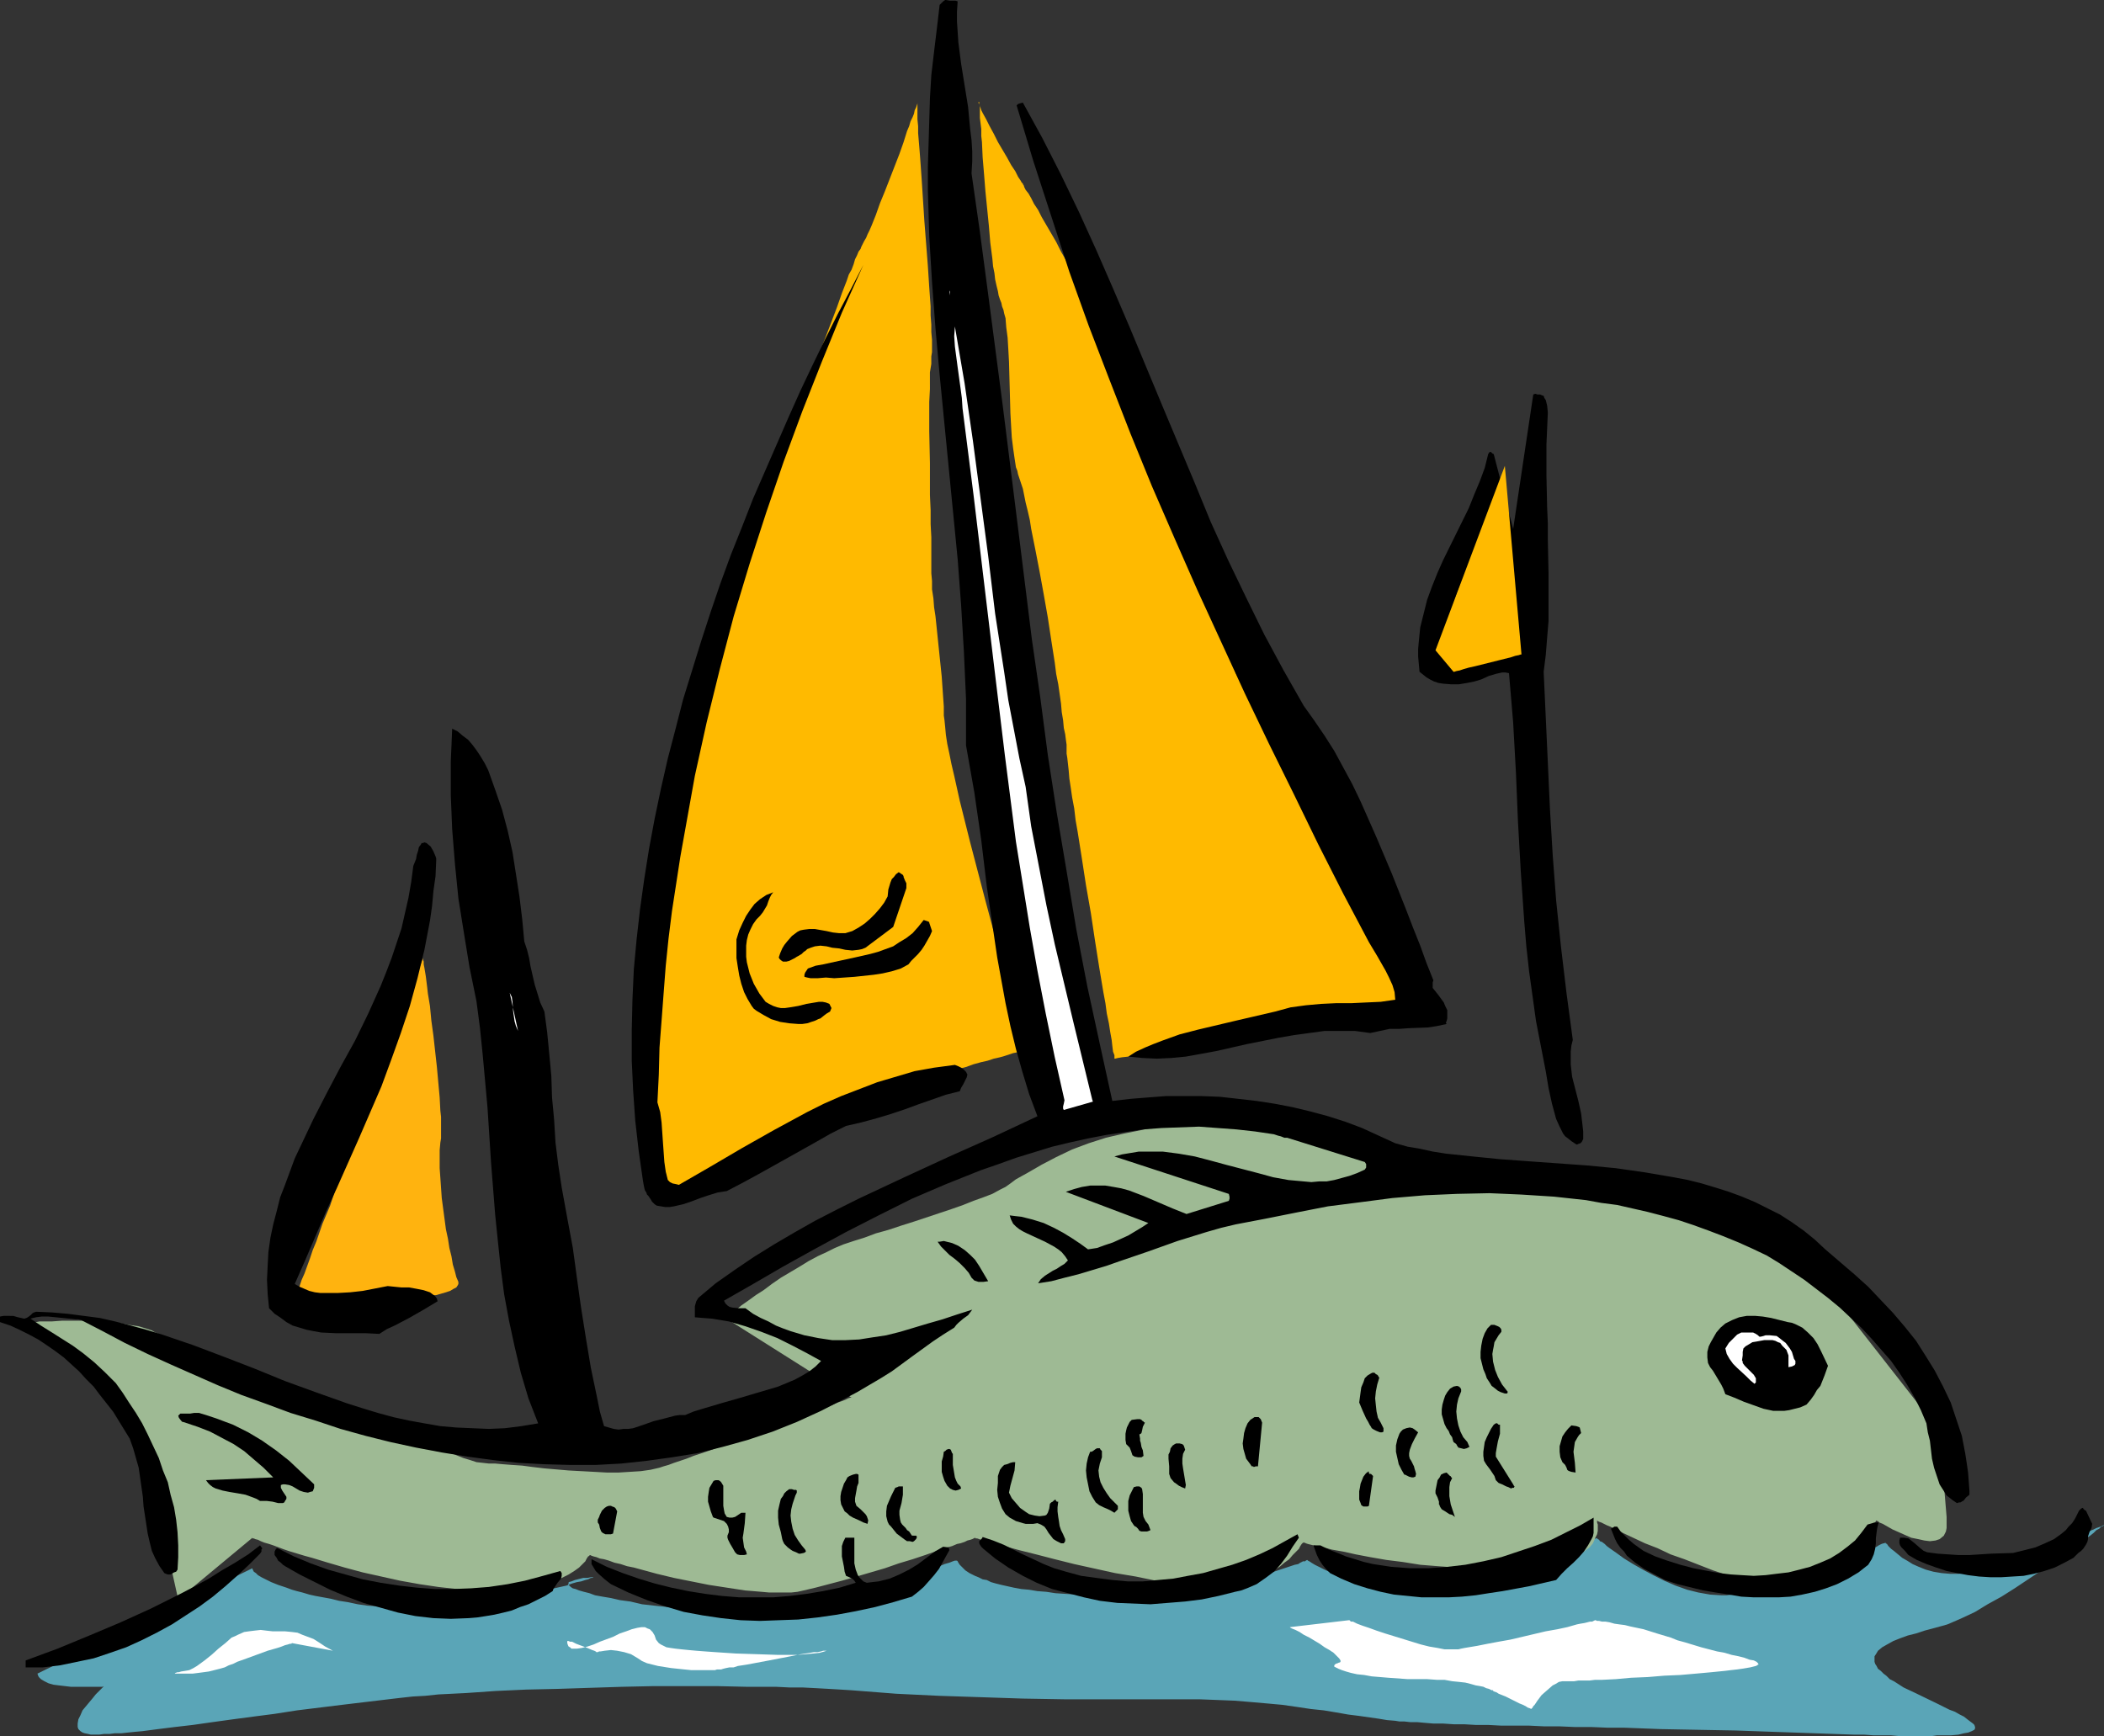 <?xml version="1.0" encoding="UTF-8" standalone="no"?>
<svg
   version="1.0"
   width="129.724mm"
   height="107.048mm"
   id="svg53"
   sodipodi:docname="Fishy Boat.wmf"
   xmlns:inkscape="http://www.inkscape.org/namespaces/inkscape"
   xmlns:sodipodi="http://sodipodi.sourceforge.net/DTD/sodipodi-0.dtd"
   xmlns="http://www.w3.org/2000/svg"
   xmlns:svg="http://www.w3.org/2000/svg">
  <rect width="100%" height="100%" fill="#333333" stroke="none"/>
  <sodipodi:namedview
     id="namedview53"
     pagecolor="#ffffff"
     bordercolor="#000000"
     borderopacity="0.25"
     inkscape:showpageshadow="2"
     inkscape:pageopacity="0.0"
     inkscape:pagecheckerboard="0"
     inkscape:deskcolor="#d1d1d1"
     inkscape:document-units="mm" />
  <defs
     id="defs1">
    <pattern
       id="WMFhbasepattern"
       patternUnits="userSpaceOnUse"
       width="6"
       height="6"
       x="0"
       y="0" />
  </defs>
  <path
     style="fill:#ffba00;fill-opacity:1;fill-rule:evenodd;stroke:none"
     d="m 228.179,23.752 v 0.485 l 0.162,0.485 v 0.808 0.808 1.131 l 0.162,1.293 0.162,1.293 v 1.616 l 0.162,1.454 0.162,3.555 0.323,3.878 0.323,4.039 0.808,8.079 0.323,3.878 0.485,3.716 0.162,1.777 0.323,1.616 0.162,1.454 0.323,1.454 0.323,1.293 0.162,0.969 0.323,0.969 0.323,0.808 0.162,0.808 0.323,0.808 0.162,0.808 0.323,1.131 0.162,2.101 0.323,2.424 0.162,2.747 0.162,2.908 0.162,5.978 0.162,5.978 0.162,2.908 0.162,2.747 0.323,2.585 0.323,2.262 0.323,2.101 0.323,0.808 0.162,0.808 0.323,0.969 0.323,0.969 0.485,1.454 0.323,1.616 0.323,1.616 0.485,1.939 0.485,2.101 0.323,2.101 0.485,2.424 0.485,2.424 0.97,5.009 0.97,5.332 0.97,5.494 0.808,5.332 0.808,5.17 0.323,2.585 0.485,2.424 0.323,2.262 0.323,2.262 0.162,1.939 0.323,1.939 0.162,1.777 0.323,1.454 0.162,1.293 0.162,1.131 v 0.808 0.646 0.323 0.323 l 0.162,0.969 0.162,1.454 0.162,1.454 0.162,1.939 0.323,2.101 0.323,2.262 0.485,2.585 0.323,2.747 0.485,2.747 0.485,3.07 0.485,3.07 0.97,6.302 1.131,6.463 0.97,6.463 0.97,6.14 0.485,2.908 0.485,2.908 0.485,2.585 0.323,2.424 0.485,2.262 0.323,2.101 0.323,1.777 0.162,1.454 0.162,1.293 0.323,0.808 v 0.323 0.162 0.162 0.162 h 0.162 l 0.646,-0.162 0.97,-0.162 1.454,-0.162 1.616,-0.323 1.939,-0.323 2.101,-0.485 2.424,-0.323 2.747,-0.485 2.747,-0.485 3.07,-0.485 3.07,-0.485 6.626,-1.131 13.413,-2.262 6.626,-1.131 3.07,-0.485 3.07,-0.485 2.747,-0.485 2.586,-0.646 2.586,-0.323 2.101,-0.323 1.939,-0.485 1.616,-0.162 1.454,-0.323 0.485,-0.162 h 0.485 l 0.485,-0.162 h 0.162 0.162 v 0 l -0.162,-0.162 -0.162,-0.323 -0.162,-0.323 -0.323,-0.323 -0.162,-0.485 -0.323,-0.646 -0.485,-0.646 -0.323,-0.646 -0.485,-0.969 -1.131,-1.777 -1.131,-2.101 -0.646,-1.131 -0.646,-1.131 -1.454,-2.585 -1.616,-2.747 -1.616,-2.908 -1.616,-2.908 -1.778,-3.232 -1.939,-3.232 -3.717,-6.625 -3.878,-6.786 -3.717,-6.625 -1.939,-3.07 -1.616,-3.07 -1.778,-3.07 -1.616,-2.747 -1.616,-2.747 -1.293,-2.424 -1.293,-2.262 -1.293,-1.939 -0.97,-1.777 -0.485,-0.646 -0.323,-0.646 -0.323,-0.646 -0.323,-0.646 -0.485,-0.646 -0.485,-0.646 -0.323,-0.969 -0.646,-1.131 -0.485,-1.454 -0.646,-1.454 -0.485,-1.777 -0.808,-1.939 -0.646,-2.101 -0.646,-2.101 -0.808,-2.262 -1.454,-4.847 -1.616,-5.17 -3.232,-10.503 -1.454,-5.17 -1.454,-4.847 -0.646,-2.424 -0.808,-2.101 -0.485,-2.101 -0.646,-1.777 -0.646,-1.777 -0.485,-1.616 -0.485,-1.454 -0.323,-1.131 -0.485,-0.969 -0.162,-0.646 -0.485,-0.808 -0.485,-0.808 -0.646,-1.131 -0.646,-1.293 -0.808,-1.616 -0.97,-1.616 -0.97,-1.939 -1.131,-1.777 -1.131,-2.101 -1.131,-2.101 -2.586,-4.686 -5.494,-9.533 -2.747,-4.686 -2.586,-4.524 -1.131,-2.262 -1.131,-1.939 -1.131,-1.939 -1.131,-1.939 -0.808,-1.616 -0.97,-1.454 -0.646,-1.293 -0.646,-1.131 -0.646,-0.808 -0.323,-0.646 -0.162,-0.485 -0.162,-0.162 v 0 -0.162 l -0.323,-0.323 -0.162,-0.323 -0.646,-0.969 -0.646,-1.293 -0.97,-1.454 -0.97,-1.777 -2.101,-3.555 -0.97,-1.939 -0.97,-1.777 -0.808,-1.616 -0.808,-1.454 -0.323,-0.646 -0.162,-0.485 -0.162,-0.485 -0.162,-0.485 -0.162,-0.162 v -0.323 z"
     id="path1" />
  <path
     style="fill:#ffb30f;fill-opacity:1;fill-rule:evenodd;stroke:none"
     d="m 98.576,223.301 v 0.162 0.162 l 0.162,0.485 v 0.646 l 0.162,0.808 0.162,0.969 0.162,0.969 0.162,1.293 0.162,1.293 0.162,1.454 0.485,2.908 0.323,3.393 0.485,3.555 0.808,7.271 0.323,3.555 0.323,3.555 0.162,3.07 0.162,1.454 v 1.454 2.585 0.969 l -0.162,0.969 -0.162,1.777 v 2.101 2.101 l 0.162,2.262 0.323,4.686 0.646,4.847 0.323,2.424 0.485,2.262 0.323,2.101 0.485,1.939 0.323,1.939 0.485,1.616 0.323,1.293 0.485,1.131 v 0.485 l -0.162,0.323 -0.323,0.485 -0.646,0.323 -0.808,0.485 -0.97,0.323 -1.131,0.323 -1.131,0.323 -1.454,0.162 -1.454,0.323 -3.394,0.323 -3.394,0.485 -3.717,0.162 -3.717,0.162 -3.555,0.162 -3.394,0.162 h -1.616 l -1.454,0.162 h -6.302 l 0.162,-0.162 0.162,-0.323 0.162,-0.646 0.323,-0.969 0.323,-0.969 0.485,-1.131 0.485,-1.454 0.646,-1.454 0.646,-1.777 0.646,-1.777 0.646,-1.939 0.808,-1.939 1.454,-4.201 1.778,-4.201 1.454,-4.363 1.616,-4.039 0.808,-2.101 0.646,-1.777 0.646,-1.777 0.646,-1.777 0.646,-1.454 0.485,-1.454 0.485,-1.293 0.323,-0.969 0.323,-0.808 0.323,-0.646 0.162,-0.485 v 0 z"
     id="path2" />
  <path
     style="fill:#ffba00;fill-opacity:1;fill-rule:evenodd;stroke:none"
     d="m 213.958,23.752 v 0 l -0.162,0.323 -0.162,0.485 -0.162,0.485 -0.323,0.646 -0.162,0.808 -0.323,0.808 -0.485,0.969 -0.323,1.131 -0.485,1.131 -0.808,2.585 -0.97,2.747 -1.131,2.908 -2.262,5.817 -1.131,2.747 -0.97,2.747 -0.97,2.424 -0.485,1.131 -0.485,0.969 -0.323,0.808 -0.485,0.808 -0.323,0.646 -0.323,0.646 -0.162,0.485 -0.485,0.646 -0.323,0.808 -0.485,0.969 -0.323,1.131 -0.485,1.293 -0.646,1.131 -0.485,1.454 -1.131,2.908 -1.131,3.232 -2.586,6.786 -2.586,6.786 -1.131,3.232 -1.293,2.908 -0.485,1.293 -0.646,1.293 -0.485,1.131 -0.485,1.131 -0.485,0.969 -0.485,0.808 -0.485,0.646 -0.323,0.646 -0.162,0.323 -0.323,0.323 -0.323,0.485 -0.162,0.646 -0.323,0.646 -0.323,0.646 -0.808,1.777 -0.808,2.101 -0.97,2.262 -0.97,2.585 -0.97,2.747 -1.131,3.07 -0.97,3.232 -1.293,3.232 -1.131,3.393 -2.424,7.271 -2.262,7.433 -2.424,7.271 -1.131,3.555 -1.131,3.555 -0.97,3.555 -1.131,3.232 -0.808,3.07 -0.97,3.07 -0.808,2.747 -0.646,2.585 -0.646,2.262 -0.485,2.101 -0.485,1.616 -0.162,0.808 -0.162,0.646 -0.162,0.646 v 0.485 0.323 0.323 0.485 l -0.162,0.808 v 0.808 l -0.162,1.131 v 1.131 l -0.162,1.293 -0.162,1.293 -0.162,1.454 -0.323,3.07 -0.323,3.393 -0.808,7.109 -0.323,3.393 -0.323,3.232 -0.485,3.07 v 1.454 l -0.162,1.293 -0.162,1.131 -0.162,1.131 v 0.969 l -0.162,0.646 v 0.646 l -0.162,0.485 v 0.485 0.323 0.485 32.154 0.485 0.323 0.162 l 0.162,0.323 v 0.485 l 0.162,0.969 0.323,1.293 0.162,1.616 0.485,1.616 0.646,3.878 0.808,3.716 0.323,1.777 0.323,1.454 0.323,1.293 0.162,0.969 0.162,0.323 v 0.323 l 0.162,0.162 v 0 0 h 0.162 l 0.485,-0.162 0.485,-0.323 0.646,-0.323 0.808,-0.323 0.97,-0.646 0.97,-0.485 1.131,-0.485 1.131,-0.646 1.293,-0.646 1.293,-0.646 3.07,-1.454 3.07,-1.454 13.09,-6.463 3.232,-1.616 2.909,-1.454 1.293,-0.485 1.293,-0.646 1.293,-0.646 1.131,-0.485 1.939,-0.969 2.101,-0.808 3.717,-1.293 3.717,-1.293 3.394,-0.969 6.949,-1.777 3.717,-1.131 3.717,-0.969 1.778,-0.646 1.778,-0.485 1.454,-0.323 1.454,-0.485 1.454,-0.323 1.131,-0.323 0.97,-0.323 0.97,-0.323 0.808,-0.162 0.646,-0.162 0.485,-0.162 0.485,-0.162 0.485,-0.162 h 0.162 0.162 v -0.162 0 -0.162 -0.162 l -0.162,-0.323 -0.323,-0.969 -0.323,-1.131 -0.485,-1.616 -0.485,-1.777 -0.485,-2.101 -0.808,-2.262 -0.646,-2.424 -0.808,-2.747 -0.808,-2.908 -0.808,-2.908 -0.808,-3.232 -0.97,-3.232 -1.778,-6.625 -3.555,-13.573 -0.808,-3.232 -0.808,-3.232 -0.808,-3.232 -0.646,-2.908 -0.646,-2.908 -0.646,-2.747 -0.485,-2.424 -0.485,-2.262 -0.323,-2.101 -0.162,-1.777 -0.162,-1.616 -0.162,-1.131 v -2.101 l -0.162,-2.262 -0.323,-4.686 -0.97,-9.372 -0.485,-4.686 -0.323,-2.101 -0.162,-2.101 -0.323,-2.101 v -1.939 l -0.162,-1.777 v -1.616 -2.908 -1.131 -2.747 l -0.162,-3.07 v -3.232 l -0.162,-3.555 v -7.433 l -0.162,-7.433 v -3.393 -3.393 l 0.162,-3.07 V 89.353 88.06 86.767 l 0.162,-0.969 0.162,-0.969 v -0.808 -0.969 l 0.162,-0.969 v -2.908 l -0.162,-1.777 v -1.777 l -0.162,-2.101 v -2.101 l -0.162,-2.262 -0.162,-2.262 -0.323,-5.009 -0.808,-10.341 -0.323,-5.009 -0.323,-5.009 -0.162,-2.262 -0.162,-2.262 -0.162,-2.101 -0.162,-1.939 -0.162,-1.939 v -1.616 l -0.162,-1.616 v -1.293 -0.969 -0.808 -0.646 z"
     id="path3" />
  <path
     style="fill:#5aa5b7;fill-opacity:1;fill-rule:evenodd;stroke:none"
     d="M 8.726,390.049 58.822,365.489 v 0.162 0 l 0.162,0.323 0.162,0.323 0.485,0.323 0.485,0.485 0.808,0.485 0.97,0.485 1.293,0.646 1.616,0.646 0.97,0.323 0.97,0.323 1.293,0.485 1.131,0.323 1.293,0.323 1.616,0.485 1.454,0.323 1.778,0.323 1.778,0.323 1.939,0.485 2.101,0.323 2.262,0.485 2.262,0.323 2.424,0.162 4.686,0.323 h 4.686 l 4.848,-0.162 4.686,-0.323 4.525,-0.646 4.363,-0.646 4.202,-0.646 3.878,-0.808 1.778,-0.485 1.778,-0.323 1.616,-0.485 1.454,-0.323 1.454,-0.323 1.293,-0.485 1.131,-0.323 0.97,-0.162 0.97,-0.323 0.646,-0.162 0.646,-0.323 h 0.323 l 0.323,-0.162 h 0.162 -0.162 -0.646 l -0.808,0.162 h -0.97 l -1.939,0.485 -0.808,0.323 -0.646,0.162 v 0.323 l -0.162,0.162 0.162,0.162 0.162,0.162 0.323,0.323 0.485,0.323 0.646,0.162 0.808,0.323 1.131,0.323 1.293,0.323 1.293,0.485 1.778,0.323 1.939,0.323 2.101,0.485 2.424,0.323 2.747,0.646 2.909,0.323 3.07,0.323 2.909,0.162 3.07,0.162 h 3.07 l 3.07,-0.162 6.302,-0.323 6.141,-0.646 6.141,-0.969 5.818,-0.969 5.656,-1.131 5.333,-1.293 2.424,-0.646 2.262,-0.485 2.262,-0.646 2.101,-0.646 1.939,-0.485 1.778,-0.485 1.616,-0.485 1.454,-0.485 1.131,-0.485 1.131,-0.323 0.808,-0.323 0.485,-0.162 h 0.485 v -0.162 0.162 l 0.162,0.162 0.162,0.323 0.323,0.485 0.485,0.485 0.808,0.808 0.97,0.646 1.293,0.646 0.808,0.323 0.97,0.485 0.97,0.162 0.97,0.485 1.131,0.323 1.293,0.323 1.454,0.323 1.454,0.323 1.778,0.323 1.778,0.162 1.939,0.323 2.101,0.162 2.101,0.323 2.424,0.162 2.586,0.162 h 2.586 l 5.494,0.162 5.333,-0.162 5.01,-0.323 4.686,-0.485 4.525,-0.485 4.202,-0.808 3.878,-0.808 3.555,-0.646 3.232,-0.808 1.454,-0.485 1.454,-0.323 2.424,-0.808 0.97,-0.323 0.97,-0.323 0.97,-0.323 0.808,-0.162 0.485,-0.323 0.646,-0.323 h 0.485 l 0.162,-0.162 0.323,-0.162 v 0 l 0.162,0.162 0.323,0.162 0.485,0.323 0.808,0.485 0.97,0.485 1.293,0.646 1.454,0.646 1.616,0.646 1.778,0.646 1.778,0.646 2.262,0.646 2.101,0.485 2.424,0.485 2.586,0.323 2.747,0.323 h 2.747 1.454 l 1.616,-0.162 3.07,-0.323 3.394,-0.646 3.555,-0.808 3.394,-0.808 3.555,-1.131 3.394,-1.131 3.232,-1.131 3.232,-1.131 2.909,-1.131 2.586,-0.969 1.131,-0.485 0.97,-0.485 0.97,-0.323 0.97,-0.485 0.808,-0.323 0.485,-0.162 0.485,-0.323 0.485,-0.162 h 0.162 l 0.162,-0.162 v 0.162 l 0.162,0.162 0.323,0.162 0.162,0.323 0.485,0.162 0.646,0.485 0.485,0.485 0.646,0.485 1.616,1.131 1.778,1.293 2.101,1.293 2.262,1.293 2.424,1.293 2.586,1.293 2.586,1.131 2.747,0.969 2.586,0.646 2.747,0.485 2.586,0.162 h 1.293 l 1.293,-0.162 2.586,-0.485 2.747,-0.646 2.909,-0.646 2.909,-0.969 5.979,-1.939 2.909,-0.969 2.747,-1.131 2.747,-0.969 2.424,-0.969 2.101,-0.969 0.97,-0.485 1.778,-0.646 0.808,-0.323 0.485,-0.323 0.646,-0.323 0.485,-0.162 h 0.162 l 0.323,-0.162 v 0 0.162 l 0.323,0.162 0.323,0.485 0.646,0.646 0.646,0.485 0.97,0.808 0.97,0.808 1.131,0.646 1.293,0.808 1.454,0.646 1.616,0.646 1.778,0.485 1.939,0.323 1.939,0.162 h 2.101 l 2.262,-0.162 2.424,-0.485 2.424,-0.646 2.586,-0.646 2.586,-0.969 5.333,-1.777 2.586,-0.969 2.424,-0.969 2.262,-0.969 2.101,-0.808 1.939,-0.808 1.616,-0.808 0.808,-0.323 0.646,-0.323 0.485,-0.162 0.485,-0.162 0.323,-0.162 0.323,-0.162 0.162,-0.162 v 0 0 l -0.162,0.323 -0.485,0.162 -0.485,0.485 -0.646,0.323 -0.646,0.646 -0.808,0.646 -0.97,0.646 -1.131,0.808 -1.131,0.808 -2.424,1.777 -2.747,1.939 -2.909,2.101 -6.302,4.201 -3.07,1.939 -3.232,1.777 -2.909,1.777 -2.747,1.293 -1.454,0.646 -1.131,0.485 -1.131,0.485 -1.131,0.323 -4.202,1.131 -1.939,0.646 -1.939,0.485 -1.778,0.646 -1.616,0.646 -1.454,0.808 -1.131,0.646 -0.97,0.808 -0.485,0.808 -0.323,0.485 v 0.323 0.485 0.485 l 0.162,0.485 0.323,0.485 0.323,0.646 0.646,0.485 0.646,0.646 0.646,0.485 0.808,0.808 0.97,0.485 2.262,1.454 2.747,1.293 5.333,2.585 2.586,1.293 1.293,0.485 1.131,0.646 0.97,0.485 0.808,0.646 0.646,0.485 0.646,0.485 0.323,0.323 0.162,0.485 v 0.323 l -0.162,0.323 -0.646,0.323 -0.808,0.323 -0.97,0.162 -1.293,0.323 -1.778,0.162 h -0.97 -1.131 -1.131 l -1.131,0.162 h -7.757 l -1.778,-0.162 h -2.101 -1.939 l -2.262,-0.162 h -2.262 l -9.211,-0.323 -9.373,-0.323 -9.05,-0.323 -8.888,-0.162 -8.565,-0.162 -8.403,-0.323 h -3.878 l -3.878,-0.162 h -3.878 l -3.717,-0.162 h -3.555 l -3.394,-0.162 h -3.232 -3.232 l -3.07,-0.162 h -2.909 l -2.747,-0.162 h -2.424 l -2.424,-0.162 h -2.262 l -1.939,-0.162 -1.778,-0.162 h -1.616 l -1.454,-0.162 h -1.131 l -0.97,-0.162 -1.939,-0.162 -0.97,-0.162 -0.97,-0.162 -2.262,-0.323 -2.262,-0.323 -2.586,-0.323 -2.747,-0.485 -2.909,-0.485 -3.07,-0.323 -3.232,-0.485 -3.394,-0.485 -3.555,-0.323 -3.717,-0.323 -3.878,-0.323 -4.04,-0.162 -4.202,-0.162 h -4.363 -8.888 -9.05 -9.211 l -9.534,-0.162 -9.696,-0.323 -9.858,-0.323 -10.019,-0.485 -10.342,-0.808 -2.586,-0.162 -2.747,-0.162 -2.909,-0.162 -3.07,-0.162 h -3.07 l -3.232,-0.162 h -6.787 l -7.11,-0.162 h -7.11 -7.434 l -7.434,0.162 -15.029,0.485 -7.272,0.162 -7.11,0.323 -6.949,0.485 -3.232,0.162 -3.232,0.162 -3.07,0.323 -2.909,0.162 -2.909,0.323 -2.747,0.323 -10.827,1.293 -10.504,1.293 -5.171,0.808 -5.01,0.646 -4.848,0.646 -4.686,0.646 -4.525,0.646 -4.202,0.485 -3.878,0.485 -3.717,0.485 -1.778,0.162 -1.616,0.162 -1.454,0.162 H 26.826 l -1.293,0.162 h -1.293 l -1.131,0.162 h -0.97 -0.97 l -0.646,-0.162 -0.808,-0.162 -0.485,-0.162 -0.485,-0.323 -0.323,-0.323 -0.162,-0.162 -0.162,-0.485 v -0.808 l 0.162,-0.969 0.485,-0.969 0.485,-1.131 1.616,-1.939 0.808,-0.969 0.646,-0.808 0.808,-0.808 0.485,-0.485 0.485,-0.485 v -0.162 l -0.162,0.162 h -0.485 -0.646 -0.97 -2.424 -2.909 l -2.747,-0.323 -1.293,-0.162 -1.131,-0.323 -0.97,-0.485 -0.808,-0.485 -0.485,-0.485 -0.162,-0.323 z"
     id="path4" />
  <path
     style="fill:#9eba94;fill-opacity:1;fill-rule:evenodd;stroke:none"
     d="m 41.531,372.76 -5.01,-22.459 v -0.162 l -0.162,-0.162 -0.162,-0.162 v -0.323 l -0.323,-0.969 -0.485,-1.293 -0.485,-1.454 -0.646,-1.616 -0.646,-1.777 -0.646,-1.939 -1.778,-4.039 -1.616,-3.878 -0.808,-1.777 -0.808,-1.616 -0.808,-1.454 -0.808,-0.969 -0.97,-1.131 -1.131,-1.131 -1.293,-1.454 -1.454,-1.293 -3.394,-3.07 -3.394,-3.07 -1.778,-1.454 -1.616,-1.454 -1.454,-1.131 -1.293,-1.131 -0.97,-0.969 -0.485,-0.323 -0.323,-0.323 -0.323,-0.323 -0.162,-0.162 H 6.141 5.979 6.302 l 0.323,-0.162 h 0.485 0.646 0.646 l 0.808,-0.162 h 0.808 2.101 l 2.262,-0.162 h 5.01 l 5.494,0.323 2.586,0.162 2.586,0.485 2.262,0.323 2.101,0.646 0.97,0.323 0.808,0.485 0.808,0.323 0.485,0.485 0.646,0.485 0.646,0.485 1.778,0.969 1.939,0.969 2.262,0.969 2.424,0.969 2.747,0.969 2.909,0.969 2.909,0.969 6.464,2.101 3.232,0.969 3.232,1.131 6.464,2.101 3.07,1.131 2.909,1.131 2.909,1.131 2.747,1.131 2.586,1.293 2.424,1.131 2.424,1.131 2.262,1.131 2.101,0.969 2.101,1.131 1.939,0.808 1.939,0.808 1.778,0.808 1.616,0.646 1.616,0.485 1.454,0.485 1.454,0.162 1.454,0.162 h 0.646 0.808 l 1.778,0.162 2.101,0.162 2.424,0.162 2.424,0.323 2.747,0.323 5.656,0.485 5.979,0.323 2.909,0.162 h 2.747 l 2.586,-0.162 2.586,-0.162 2.262,-0.323 2.101,-0.485 0.97,-0.323 1.131,-0.323 1.293,-0.485 1.454,-0.485 1.454,-0.485 1.616,-0.646 3.394,-1.131 3.555,-1.293 3.717,-1.293 7.595,-2.908 3.717,-1.293 3.394,-1.293 1.616,-0.646 1.616,-0.646 1.454,-0.485 1.293,-0.485 1.131,-0.485 1.131,-0.485 0.97,-0.323 0.808,-0.323 0.646,-0.323 0.485,-0.162 h 0.323 v 0 l -29.411,-18.581 v 0 h 0.162 l 0.162,-0.162 0.323,-0.323 0.323,-0.162 0.485,-0.485 1.131,-0.808 1.131,-0.969 1.616,-1.131 1.778,-1.293 1.778,-1.131 1.939,-1.454 2.101,-1.454 4.363,-2.585 2.101,-1.293 2.101,-1.131 2.101,-0.969 1.939,-0.969 1.939,-0.808 2.424,-0.808 2.586,-0.808 2.586,-0.969 2.909,-0.808 2.909,-0.969 3.07,-0.969 5.818,-1.939 2.909,-0.969 2.747,-0.969 2.424,-0.969 2.262,-0.808 2.101,-0.808 1.778,-0.969 0.646,-0.323 0.646,-0.323 1.131,-0.808 1.293,-0.969 2.909,-1.616 3.07,-1.777 3.394,-1.777 3.717,-1.777 3.878,-1.454 4.04,-1.293 2.101,-0.485 2.101,-0.485 4.04,-0.808 3.878,-0.808 3.717,-0.646 3.232,-0.646 1.616,-0.323 1.454,-0.162 1.454,-0.162 h 1.454 1.131 l 1.293,0.162 1.131,0.162 0.97,0.323 0.485,0.162 0.646,0.162 1.616,0.323 1.778,0.323 2.262,0.323 2.262,0.323 2.586,0.485 2.747,0.323 2.909,0.323 5.656,0.808 2.747,0.485 2.586,0.485 2.424,0.485 2.262,0.646 2.101,0.646 1.778,0.808 1.616,0.808 1.778,0.646 2.101,0.808 2.101,0.646 4.525,1.454 4.686,1.293 2.424,0.485 2.262,0.485 2.101,0.485 1.939,0.323 1.939,0.323 1.616,0.162 1.293,0.162 1.131,0.162 h 0.646 0.808 0.808 l 0.97,0.162 h 1.293 l 1.293,0.162 1.454,0.162 h 1.454 l 3.232,0.485 3.555,0.162 7.434,0.808 3.555,0.485 3.394,0.323 3.232,0.323 1.616,0.162 1.293,0.162 1.293,0.162 1.131,0.162 h 0.97 l 0.808,0.162 h 0.646 l 0.485,0.162 h 0.323 0.162 l 27.472,18.42 25.533,32.639 0.162,0.323 v 0.323 l 0.162,0.808 0.162,0.969 0.323,1.293 0.162,1.454 0.323,1.454 0.323,1.777 0.485,3.716 0.485,3.878 0.323,3.878 0.162,1.939 v 1.777 0.808 l -0.162,0.808 -0.485,0.969 -0.97,0.808 -0.485,0.162 -0.485,0.162 -1.293,0.162 -1.293,-0.162 -1.454,-0.323 -1.616,-0.323 -2.909,-1.293 -1.454,-0.646 -1.131,-0.646 -1.131,-0.646 -0.808,-0.323 -0.323,-0.323 h -0.162 l -0.162,-0.162 v 0 0 l -0.162,0.162 -0.162,0.323 -0.485,0.646 -0.323,0.485 -0.808,1.131 -0.97,1.454 -1.131,1.454 -1.454,1.616 -1.454,1.616 -1.778,1.454 -1.939,1.454 -2.101,1.293 -2.262,1.131 -2.424,0.808 -1.131,0.323 -1.293,0.162 -1.454,0.162 h -1.293 -1.454 l -1.293,-0.323 -3.07,-0.646 -3.07,-0.808 -3.232,-1.131 -3.394,-1.131 -6.626,-2.585 -3.232,-1.131 -3.07,-1.454 -2.909,-1.131 -2.747,-1.293 -2.424,-1.131 -0.97,-0.485 -0.97,-0.485 -0.97,-0.485 -0.808,-0.323 -0.646,-0.323 -0.646,-0.323 -0.485,-0.162 -0.323,-0.162 -0.162,-0.162 v 0 0.162 0.323 l 0.162,0.485 v 0.646 0.808 l -0.162,0.808 -0.485,0.969 -0.485,1.131 -0.808,0.969 -1.293,0.969 -0.808,0.485 -0.808,0.323 -0.808,0.485 -1.131,0.485 -1.131,0.323 -1.293,0.485 -1.454,0.323 -1.454,0.323 -1.616,0.162 -1.778,0.162 -1.939,0.323 h -2.262 l -4.363,0.162 h -4.363 l -4.525,-0.323 -4.363,-0.323 -4.04,-0.323 -4.04,-0.646 -3.878,-0.485 -3.717,-0.646 -3.394,-0.646 -2.909,-0.646 -2.747,-0.485 -1.131,-0.323 -1.131,-0.162 -0.97,-0.323 -0.97,-0.162 -0.646,-0.162 -0.646,-0.162 -0.485,-0.162 -0.323,-0.162 h -0.323 v 0 l -0.162,0.162 -0.162,0.162 -0.323,0.485 -0.323,0.646 -0.646,0.646 -0.808,0.808 -0.808,0.969 -1.131,0.808 -1.131,0.969 -1.454,0.808 -1.454,0.969 -1.778,0.808 -2.101,0.646 -2.101,0.646 -2.424,0.323 -2.586,0.323 -1.293,0.162 h -1.616 l -1.778,-0.162 -1.778,-0.162 -1.939,-0.323 -2.101,-0.162 -2.262,-0.323 -2.101,-0.323 -4.686,-0.969 -4.848,-0.808 -9.534,-2.101 -4.525,-1.131 -4.363,-1.131 -1.939,-0.485 -1.939,-0.485 -1.778,-0.485 -1.616,-0.485 -1.616,-0.485 -1.293,-0.323 -1.131,-0.323 -1.131,-0.162 -0.808,-0.323 -0.485,-0.162 h -0.323 l -0.162,-0.162 v 0 l -0.323,0.162 -0.323,0.162 -0.485,0.162 -0.646,0.162 -0.646,0.323 -0.97,0.323 -0.808,0.162 -1.131,0.485 -1.131,0.323 -2.424,0.808 -2.747,0.969 -2.909,0.969 -3.232,0.969 -3.232,1.131 -6.626,1.939 -3.394,0.969 -3.07,0.808 -3.07,0.808 -2.747,0.646 -1.454,0.323 -1.454,0.162 h -1.616 -1.778 -1.778 l -1.778,-0.162 -3.878,-0.323 -4.202,-0.646 -4.202,-0.646 -4.04,-0.808 -4.04,-0.808 -4.04,-0.969 -3.555,-0.969 -1.778,-0.485 -1.616,-0.323 -1.454,-0.485 -1.454,-0.323 -1.293,-0.485 -1.131,-0.323 -0.97,-0.162 -0.808,-0.323 -0.646,-0.162 -0.485,-0.162 -0.323,-0.162 h -0.162 v 0.162 l -0.323,0.162 -0.323,0.485 -0.323,0.646 -0.646,0.646 -0.808,0.808 -1.131,0.808 -1.293,0.808 -1.616,0.808 -1.778,0.808 -2.262,0.646 -1.131,0.323 -1.293,0.323 -1.293,0.162 -1.454,0.323 -3.232,0.323 h -1.778 l -1.778,0.162 h -1.939 l -2.101,-0.162 -4.363,-0.323 -4.363,-0.485 -4.363,-0.646 -4.525,-0.808 -4.363,-0.969 -4.363,-0.969 -4.202,-1.131 -3.878,-1.131 -3.717,-1.131 -1.778,-0.485 -1.616,-0.485 -1.616,-0.485 -1.454,-0.485 -1.293,-0.485 -1.293,-0.485 -0.97,-0.323 -1.131,-0.323 -0.808,-0.323 -0.646,-0.323 -0.646,-0.162 -0.323,-0.162 h -0.323 v -0.162 z"
     id="path5" />
  <path
     style="fill:#000000;fill-opacity:1;fill-rule:evenodd;stroke:none"
     d="m 487.547,355.148 -1.454,-3.07 -0.323,-0.162 -0.162,-0.162 -0.162,-0.162 v -0.162 h -0.162 l -0.323,0.162 -0.485,0.485 -0.485,0.969 -0.485,0.969 -0.646,0.969 -0.808,0.808 -0.646,0.808 -0.97,0.808 -1.778,1.293 -2.101,0.969 -2.262,0.969 -2.586,0.646 -2.586,0.646 -5.171,0.162 -5.01,0.323 h -2.586 l -2.424,-0.162 -2.424,-0.162 -2.424,-0.323 -0.808,-0.323 -0.808,-0.646 -1.293,-1.131 -0.808,-0.646 -0.646,-0.485 -0.97,-0.162 h -0.97 l -0.162,0.646 v 0.646 l 0.162,0.485 0.323,0.485 0.808,0.808 0.808,0.969 1.939,1.131 2.262,0.969 2.262,0.808 2.424,0.808 2.424,0.485 2.586,0.485 2.586,0.323 2.586,0.162 h 2.586 l 2.586,-0.162 2.586,-0.162 2.424,-0.485 2.424,-0.646 2.424,-0.808 2.262,-1.131 2.101,-1.131 0.646,-0.646 0.485,-0.485 0.646,-0.485 0.485,-0.485 0.323,-0.485 0.323,-0.485 0.323,-0.646 0.162,-0.646 v -0.323 -0.323 l 0.323,-0.969 0.485,-0.969 z"
     id="path6" />
  <path
     style="fill:#000000;fill-opacity:1;fill-rule:evenodd;stroke:none"
     d="m 458.943,347.554 -0.162,-2.262 -0.162,-2.101 -0.323,-2.262 -0.323,-2.101 -0.808,-4.201 -1.293,-3.878 -1.293,-3.878 -1.778,-3.716 -1.939,-3.716 -2.101,-3.393 -2.262,-3.555 -2.586,-3.232 -2.747,-3.232 -2.909,-3.07 -2.909,-3.07 -3.232,-2.908 -3.394,-2.908 -3.394,-2.908 -2.424,-2.262 -2.586,-2.101 -2.747,-1.939 -2.747,-1.777 -2.909,-1.454 -2.909,-1.454 -3.07,-1.293 -3.07,-1.131 -3.07,-0.969 -3.232,-0.969 -3.232,-0.808 -3.394,-0.646 -6.626,-1.131 -6.787,-0.969 -6.787,-0.646 -6.787,-0.485 -6.787,-0.485 -6.626,-0.485 -6.464,-0.646 -6.141,-0.646 -3.07,-0.485 -2.909,-0.646 -2.909,-0.485 -2.909,-0.808 -3.878,-1.777 -3.878,-1.777 -3.878,-1.454 -4.04,-1.293 -4.202,-1.131 -4.04,-0.969 -4.202,-0.808 -4.202,-0.646 -4.202,-0.485 -4.363,-0.485 -4.202,-0.162 h -4.202 -4.202 l -4.202,0.323 -4.04,0.323 -4.202,0.485 -2.909,-13.249 -2.909,-13.411 -2.586,-13.411 -2.262,-13.573 -2.262,-13.411 -2.101,-13.573 -1.778,-13.573 -1.939,-13.411 -3.394,-27.307 -3.394,-27.145 -3.555,-27.145 -1.778,-13.411 -1.939,-13.573 0.162,-2.747 v -2.424 l -0.162,-2.585 -0.323,-2.585 -0.485,-5.17 -0.808,-5.009 -0.808,-5.009 -0.646,-5.009 -0.162,-2.424 -0.162,-2.424 V 2.747 l 0.162,-2.424 -0.485,-0.162 h -1.293 L 220.422,0 h -0.162 l -0.485,0.323 -0.808,0.808 -0.646,5.494 -0.646,5.332 -0.646,5.494 -0.323,5.332 -0.162,5.332 -0.162,5.494 -0.162,5.332 v 5.332 l 0.323,10.826 0.646,10.664 0.808,10.826 0.97,10.826 2.101,21.49 2.101,21.49 0.808,10.826 0.646,10.826 0.485,10.826 v 10.826 l 0.97,5.494 0.97,5.494 1.616,11.149 1.293,10.826 1.616,10.987 0.808,5.494 0.97,5.332 0.97,5.332 1.131,5.332 1.293,5.332 1.454,5.17 1.616,5.332 1.939,5.17 -10.342,4.847 -10.504,4.686 -10.504,4.847 -10.342,4.847 -5.171,2.585 -5.01,2.585 -4.848,2.747 -4.686,2.747 -4.686,2.908 -4.525,3.07 -4.363,3.07 -4.04,3.393 -0.485,0.808 -0.323,1.131 v 1.293 1.293 l 1.939,0.162 2.101,0.162 3.878,0.646 3.878,1.131 3.717,1.293 3.717,1.454 3.555,1.777 3.394,1.777 3.232,1.777 -1.293,1.293 -1.454,1.131 -1.616,0.969 -1.778,0.969 -1.939,0.808 -1.939,0.808 -4.363,1.293 -4.363,1.293 -2.262,0.646 -2.262,0.646 -4.363,1.293 -2.101,0.646 -1.939,0.808 h -1.293 l -1.131,0.162 -2.424,0.646 -2.586,0.646 -2.262,0.808 -2.424,0.808 -1.131,0.162 h -1.131 l -1.131,0.162 -1.131,-0.162 -1.131,-0.323 -1.131,-0.323 -0.97,-3.393 -0.646,-3.232 -1.454,-6.948 -1.131,-6.786 -1.131,-7.109 -0.485,-3.393 -0.485,-3.555 -0.97,-7.109 -1.293,-6.948 -1.293,-7.109 -0.808,-5.332 -0.646,-5.17 -0.323,-5.332 -0.485,-5.17 -0.162,-5.009 -0.485,-5.17 -0.485,-5.009 -0.646,-4.847 -0.97,-2.101 -0.646,-2.101 -0.646,-2.101 -0.485,-2.101 -0.485,-2.101 -0.323,-1.939 -0.485,-1.939 -0.646,-1.939 -0.485,-5.17 -0.646,-5.332 -0.808,-5.17 -0.808,-5.17 -1.131,-5.009 -1.293,-4.847 -1.616,-4.686 -1.616,-4.524 -0.808,-1.616 -0.97,-1.616 -0.97,-1.454 -0.97,-1.293 -0.97,-1.131 -1.293,-0.969 -1.131,-0.969 -1.293,-0.646 -0.162,3.878 -0.162,3.716 v 7.917 l 0.323,7.917 0.646,8.079 0.808,8.079 1.293,8.079 1.293,7.917 1.616,7.917 0.808,6.14 0.646,6.302 1.131,12.441 0.808,12.603 0.97,12.28 0.646,6.302 0.646,6.14 0.808,6.14 1.131,6.14 1.293,5.978 1.454,6.14 1.778,5.978 2.262,5.817 -3.878,0.646 -3.878,0.485 -3.717,0.162 -3.878,-0.162 -3.717,-0.162 -3.717,-0.323 -3.717,-0.646 -3.555,-0.646 -3.717,-0.808 -3.555,-0.969 -3.717,-1.131 -3.555,-1.131 -7.272,-2.585 -7.11,-2.585 -7.11,-2.908 -7.11,-2.747 -7.272,-2.747 -7.11,-2.424 -3.717,-1.131 -3.555,-0.969 -3.717,-0.969 -3.555,-0.808 -3.717,-0.485 -3.717,-0.485 -3.717,-0.323 -3.717,-0.162 -0.485,0.162 -0.323,0.162 -0.485,0.485 -0.646,0.485 -0.323,0.162 -0.485,0.162 -1.454,-0.323 -1.131,-0.323 H 1.616 0.808 L 0,306.836 v 1.293 l 2.424,0.808 2.101,0.969 2.262,1.131 2.101,1.131 1.939,1.293 2.101,1.454 1.939,1.454 1.778,1.616 1.778,1.616 1.616,1.777 1.778,1.777 1.454,1.939 3.07,3.878 2.586,4.201 1.293,2.101 0.808,2.262 0.646,2.262 0.646,2.262 0.323,2.262 0.323,2.262 0.323,2.262 0.162,2.262 0.646,4.201 0.323,2.101 0.485,2.101 0.485,1.939 0.808,1.777 0.97,1.777 1.131,1.616 0.323,0.162 0.485,0.162 h 0.646 l 0.808,-0.485 0.485,-0.162 0.323,-0.485 0.162,-2.908 v -2.747 l -0.162,-3.07 -0.323,-2.908 -0.485,-2.908 -0.808,-2.908 -0.646,-2.908 -1.131,-2.747 -0.97,-2.908 -1.293,-2.747 -1.293,-2.747 -1.293,-2.585 -1.454,-2.424 -1.616,-2.424 -1.454,-2.262 -1.616,-2.262 -1.293,-1.293 -1.293,-1.293 -2.424,-2.262 -2.586,-2.101 -2.424,-1.777 -4.848,-3.07 -2.586,-1.616 -2.424,-1.616 1.293,-0.323 1.293,-0.162 h 1.616 l 1.616,0.162 3.232,0.323 1.454,0.162 h 0.646 l 0.646,0.162 5.01,2.585 5.171,2.747 5.333,2.585 5.333,2.424 5.494,2.424 5.494,2.424 5.494,2.262 5.818,2.101 5.656,2.101 5.818,1.777 5.818,1.939 5.818,1.616 5.818,1.454 5.979,1.293 5.979,1.131 5.979,0.969 5.979,0.808 5.979,0.646 5.979,0.323 5.979,0.162 h 5.979 l 5.979,-0.323 5.979,-0.646 5.818,-0.808 5.979,-0.969 5.818,-1.454 5.818,-1.616 5.818,-1.939 5.656,-2.262 5.656,-2.585 5.656,-2.908 2.747,-1.454 2.747,-1.616 2.747,-1.616 2.586,-1.616 4.848,-3.555 4.686,-3.393 2.424,-1.616 2.586,-1.616 0.485,-0.646 0.485,-0.485 1.131,-0.969 1.131,-0.808 0.485,-0.646 0.485,-0.646 -3.555,1.131 -3.394,1.131 -3.394,0.969 -3.232,0.969 -3.232,0.969 -3.232,0.808 -3.232,0.485 -3.07,0.485 -3.232,0.162 h -3.07 l -3.232,-0.485 -3.232,-0.646 -1.616,-0.485 -1.616,-0.485 -1.778,-0.646 -1.616,-0.646 -1.778,-0.969 -1.778,-0.808 -1.778,-0.969 -1.778,-1.293 h -1.454 l -1.616,-0.162 -0.646,-0.162 -0.485,-0.323 -0.485,-0.485 -0.323,-0.646 3.394,-1.939 3.394,-1.939 6.949,-4.039 7.272,-4.039 7.434,-4.039 7.595,-3.878 7.757,-3.878 7.918,-3.393 4.04,-1.616 4.04,-1.616 4.202,-1.454 4.04,-1.454 4.202,-1.293 4.202,-1.293 4.04,-0.969 4.363,-0.969 4.202,-0.808 4.363,-0.646 4.202,-0.646 4.363,-0.323 4.363,-0.162 4.363,-0.162 4.363,0.323 4.363,0.323 4.363,0.485 4.363,0.646 0.97,0.323 0.646,0.162 0.808,0.323 h 0.646 l 18.099,5.655 0.323,0.485 v 0.323 0.485 l -0.323,0.485 -1.778,0.808 -1.778,0.646 -1.778,0.485 -1.778,0.485 -1.778,0.323 h -1.778 l -1.778,0.162 -1.778,-0.162 -3.555,-0.323 -3.555,-0.646 -3.555,-0.969 -3.717,-0.969 -3.717,-0.969 -3.555,-0.969 -3.717,-0.969 -3.717,-0.646 -3.717,-0.485 h -1.939 -1.778 -1.939 l -1.939,0.323 -1.939,0.323 -1.778,0.485 26.664,8.725 0.162,0.646 v 0.485 l -0.162,0.485 -9.858,3.07 -3.232,-1.293 -3.394,-1.454 -3.394,-1.454 -3.394,-1.293 -1.778,-0.485 -1.778,-0.323 -1.939,-0.323 h -1.778 -1.778 l -1.939,0.323 -1.778,0.485 -1.939,0.646 19.23,7.271 -1.454,0.969 -1.616,0.969 -1.616,0.969 -1.778,0.808 -1.778,0.808 -1.939,0.646 -1.778,0.646 -2.101,0.323 -1.778,-1.293 -1.939,-1.293 -2.101,-1.293 -2.101,-1.131 -2.424,-1.131 -2.586,-0.808 -2.586,-0.646 -1.454,-0.162 -1.293,-0.162 0.323,0.969 0.485,0.969 0.646,0.646 0.808,0.646 0.808,0.485 0.97,0.485 2.101,0.969 2.101,0.969 2.101,1.131 0.97,0.646 0.808,0.646 0.808,0.969 0.646,0.969 -0.808,0.808 -0.808,0.485 -0.97,0.646 -0.97,0.485 -1.778,1.131 -0.97,0.808 -0.646,0.969 3.07,-0.485 3.07,-0.808 3.232,-0.808 3.232,-0.969 3.232,-0.969 3.232,-1.131 6.626,-2.262 6.787,-2.424 6.787,-2.101 3.394,-0.969 3.394,-0.808 3.394,-0.646 3.394,-0.646 7.272,-1.454 7.434,-1.454 7.595,-0.969 7.434,-0.969 7.595,-0.646 7.434,-0.323 7.595,-0.162 7.434,0.323 7.595,0.485 7.434,0.808 3.555,0.646 3.717,0.485 3.555,0.808 3.555,0.808 3.717,0.969 3.555,0.969 3.394,1.131 3.555,1.293 3.394,1.293 3.555,1.454 3.232,1.454 3.394,1.616 2.909,1.777 2.909,1.939 2.909,1.939 2.747,2.101 2.747,2.101 2.747,2.262 2.586,2.424 2.424,2.262 2.424,2.585 2.262,2.585 2.262,2.585 1.939,2.747 1.778,2.747 1.778,3.07 1.454,2.908 1.293,3.07 0.323,2.101 0.485,1.939 0.485,4.201 0.485,2.101 0.646,1.939 0.646,1.939 1.131,1.777 0.485,0.808 0.646,0.485 0.808,0.646 0.97,0.646 0.485,-0.162 h 0.323 l 0.808,-0.485 0.485,-0.646 0.808,-0.646 z"
     id="path7" />
  <path
     style="fill:#000000;fill-opacity:1;fill-rule:evenodd;stroke:none"
     d="m 437.774,354.825 h -0.646 -0.323 l -0.485,0.162 -1.131,0.323 -1.454,1.939 -1.454,1.777 -1.778,1.454 -1.939,1.454 -2.101,1.293 -2.262,0.969 -2.424,0.969 -2.424,0.646 -2.586,0.646 -2.747,0.323 -2.586,0.323 -2.747,0.162 -2.747,-0.162 -2.586,-0.162 -2.747,-0.323 -2.586,-0.485 -3.394,-0.646 -3.07,-0.808 -3.07,-0.969 -2.747,-0.969 -2.747,-1.293 -1.131,-0.808 -1.131,-0.808 -1.131,-0.969 -0.97,-0.969 -0.97,-0.969 -0.808,-1.131 h -0.162 -0.485 l -0.485,0.323 -0.323,0.162 0.97,2.424 0.485,0.969 0.808,1.131 0.808,0.808 0.646,0.969 1.939,1.616 2.101,1.454 2.424,1.293 2.424,1.293 2.909,0.969 5.979,1.454 2.909,0.485 3.07,0.485 2.909,0.485 2.909,0.162 h 2.909 2.909 l 2.747,-0.162 2.747,-0.485 2.909,-0.646 2.586,-0.808 2.586,-0.969 2.586,-1.293 2.424,-1.454 2.262,-1.777 0.808,-1.293 0.485,-1.131 0.323,-1.293 0.162,-1.293 v -1.131 l 0.162,-1.293 0.162,-1.131 z"
     id="path8" />
  <path
     style="fill:#000000;fill-opacity:1;fill-rule:evenodd;stroke:none"
     d="m 425.977,318.308 -1.616,-3.393 -0.808,-1.616 -0.97,-1.454 -1.293,-1.293 -1.293,-1.131 -1.616,-0.808 -0.808,-0.323 -0.97,-0.162 -3.878,-0.969 -1.939,-0.323 -1.778,-0.162 h -1.939 l -1.778,0.323 -1.616,0.646 -1.616,0.808 -1.131,0.969 -0.97,1.131 -0.646,1.131 -0.646,1.131 -0.485,0.969 -0.323,1.293 v 1.293 l 0.162,1.293 0.485,0.969 0.646,0.808 0.485,0.808 0.485,0.808 0.97,1.616 0.485,0.969 0.485,1.293 2.101,0.808 2.262,0.969 2.262,0.808 2.262,0.808 2.262,0.485 h 1.293 1.293 l 1.131,-0.162 1.293,-0.323 1.293,-0.323 1.454,-0.646 0.97,-1.131 0.808,-1.131 0.646,-1.131 0.808,-0.969 0.97,-2.424 z"
     id="path9" />
  <path
     style="fill:#ffffff;fill-opacity:1;fill-rule:evenodd;stroke:none"
     d="m 418.059,316.693 -0.485,-1.616 -0.485,-0.808 -0.485,-0.646 -0.485,-0.646 -0.646,-0.485 -0.808,-0.646 -0.646,-0.485 -1.616,-0.162 h -0.97 l -0.485,0.162 -0.646,0.162 h -0.162 -0.162 l -0.323,-0.323 -0.485,-0.323 -0.323,-0.162 -0.323,-0.162 h -2.747 l -0.97,0.485 -0.97,0.969 -0.97,0.969 -0.808,1.293 0.323,1.293 0.646,1.131 0.808,1.131 0.97,0.969 2.101,1.939 0.97,0.969 0.97,0.808 0.323,-0.323 v -0.323 -0.485 -0.162 l -0.485,-0.808 -0.646,-0.646 -0.646,-0.646 -0.808,-0.808 -0.485,-0.646 v -0.323 l -0.162,-0.323 0.162,-1.131 v -0.808 l 0.162,-0.808 0.485,-0.485 0.808,-0.485 0.808,-0.485 0.97,-0.162 1.778,-0.323 h 1.939 l 0.646,0.162 0.646,0.323 0.485,0.162 0.485,0.646 0.97,0.969 0.485,1.293 v 2.747 l 0.808,-0.162 0.323,-0.162 0.323,-0.162 0.162,-0.323 v -0.323 -0.323 z"
     id="path10" />
  <path
     style="fill:#000000;fill-opacity:1;fill-rule:evenodd;stroke:none"
     d="m 371.356,357.249 v -3.555 l -3.07,1.777 -3.232,1.616 -3.555,1.777 -3.878,1.454 -3.878,1.293 -3.878,1.293 -4.202,0.969 -4.202,0.808 -4.202,0.485 -4.363,0.323 h -4.363 l -4.363,-0.323 -2.101,-0.323 -2.101,-0.323 -2.101,-0.485 -2.101,-0.646 -2.101,-0.646 -1.939,-0.808 -2.101,-0.808 -1.939,-0.969 h -1.131 -0.323 -0.162 l 0.808,2.262 0.646,1.293 0.646,0.969 0.808,0.969 0.97,0.969 1.293,0.646 1.293,0.646 3.07,1.293 3.07,0.969 3.07,0.808 3.07,0.646 3.232,0.323 3.232,0.323 h 3.07 3.232 l 3.07,-0.162 3.232,-0.323 3.07,-0.485 3.232,-0.485 6.141,-1.131 6.302,-1.454 1.293,-1.454 1.293,-1.293 1.454,-1.293 1.293,-1.293 1.131,-1.293 0.97,-1.454 0.808,-1.454 0.323,-0.646 z"
     id="path11" />
  <path
     style="fill:#000000;fill-opacity:1;fill-rule:evenodd;stroke:none"
     d="m 368.932,264.988 v -1.293 l -0.162,-1.454 -0.323,-2.747 -0.646,-2.908 -1.454,-5.655 -0.323,-2.908 v -1.454 -1.454 l 0.162,-1.454 0.323,-1.293 -1.454,-10.826 -1.293,-10.826 -1.131,-10.826 -0.808,-10.664 -0.646,-10.826 -0.485,-10.664 -0.97,-21.167 0.485,-3.878 0.323,-4.039 0.323,-3.878 v -3.716 -7.594 l -0.162,-7.594 v -3.878 l -0.162,-3.716 -0.162,-7.433 v -7.271 l 0.162,-3.716 0.162,-3.716 -0.162,-1.616 -0.162,-0.646 -0.162,-0.646 -0.323,-0.485 -0.162,-0.485 -0.485,-0.162 -0.323,-0.162 h -0.323 -0.323 l -0.485,-0.162 -0.485,0.162 -4.686,31.346 -4.525,-17.45 -0.323,-0.162 -0.162,-0.162 -0.162,-0.162 v -0.162 0.162 h -0.323 l -0.323,0.485 -0.808,3.232 -1.131,3.07 -1.293,3.07 -1.293,3.232 -5.979,12.118 -1.293,2.908 -1.293,3.232 -1.131,3.07 -0.808,3.232 -0.808,3.232 -0.323,3.232 -0.162,1.777 v 1.777 l 0.162,1.777 0.162,1.777 0.808,0.646 0.808,0.646 0.808,0.485 0.97,0.485 0.97,0.323 0.97,0.162 1.939,0.162 h 1.939 l 1.939,-0.323 1.616,-0.323 1.616,-0.485 1.778,-0.808 1.616,-0.485 1.454,-0.323 h 0.808 l 0.808,0.162 0.97,11.472 0.646,11.634 0.485,11.634 0.646,11.472 0.808,11.634 0.485,5.817 0.646,5.817 0.808,5.817 0.808,5.817 1.131,5.817 1.131,5.817 0.323,1.939 0.323,1.939 0.808,3.716 0.485,1.777 0.485,1.777 0.808,1.777 0.808,1.616 0.485,0.646 0.646,0.485 0.808,0.646 0.97,0.646 0.323,0.162 0.323,-0.162 0.485,-0.162 0.323,-0.323 0.162,-0.323 0.162,-0.323 z"
     id="path12" />
  <path
     style="fill:#000000;fill-opacity:1;fill-rule:evenodd;stroke:none"
     d="m 368.124,332.689 -0.323,-0.162 -0.485,-0.162 -1.131,-0.162 -0.808,0.808 -0.646,0.808 -0.646,0.969 -0.323,1.131 -0.323,1.131 v 1.293 l 0.162,1.293 0.485,1.131 0.646,0.646 0.323,0.646 0.162,0.485 0.162,0.162 0.323,0.162 0.485,0.162 0.97,0.162 -0.162,-2.262 -0.323,-2.585 0.162,-1.131 0.162,-1.131 0.646,-1.131 0.323,-0.485 0.485,-0.485 z"
     id="path13" />
  <path
     style="fill:#000000;fill-opacity:1;fill-rule:evenodd;stroke:none"
     d="m 352.611,345.938 -4.04,-6.463 v -0.808 l 0.162,-0.969 0.323,-1.777 0.485,-1.777 v -1.131 -0.969 h -0.323 l -0.162,-0.162 -0.162,-0.162 v 0 h -0.162 -0.162 l -0.485,0.323 -0.646,0.969 -0.485,0.969 -0.485,0.969 -0.485,1.131 -0.162,1.131 -0.162,1.131 v 0.969 l 0.162,1.131 0.485,0.808 0.485,0.646 0.485,0.646 0.323,0.485 0.646,0.969 0.162,0.485 0.162,0.485 0.646,0.646 0.808,0.323 0.97,0.485 0.485,0.162 0.646,0.323 0.323,-0.162 h 0.323 l 0.162,-0.323 -0.162,-0.162 z"
     id="path14" />
  <path
     style="fill:#000000;fill-opacity:1;fill-rule:evenodd;stroke:none"
     d="m 351.156,324.125 -1.131,-1.454 -0.97,-1.777 -0.646,-1.616 -0.485,-1.939 -0.162,-1.777 0.162,-0.969 0.162,-0.808 0.162,-0.969 0.485,-0.808 0.485,-0.808 0.646,-0.808 v -0.485 l -0.162,-0.323 -0.323,-0.323 -0.323,-0.162 -0.808,-0.323 h -0.808 l -0.808,0.808 -0.646,1.131 -0.485,1.293 -0.323,1.616 -0.162,1.454 v 1.454 l 0.323,1.293 0.323,1.293 0.485,1.131 0.323,0.969 0.646,0.969 0.485,0.808 0.646,0.485 0.808,0.646 0.646,0.323 0.97,0.323 h 0.162 0.323 l 0.162,-0.162 v -0.162 -0.162 z"
     id="path15" />
  <path
     style="fill:#ffffff;fill-opacity:1;fill-rule:evenodd;stroke:none"
     d="m 345.5,143.32 v -16.643 l -1.616,2.585 -1.616,2.908 -1.454,3.07 -1.293,3.232 -1.131,3.393 -0.808,3.555 -0.485,3.555 v 1.777 1.777 l 0.646,0.323 0.808,0.162 h 0.97 l 0.808,-0.162 2.101,-0.646 1.778,-0.485 0.485,-0.808 0.162,-0.969 0.162,-1.131 v -1.131 -2.262 l 0.162,-1.131 z"
     id="path16" />
  <path
     style="fill:#000000;fill-opacity:1;fill-rule:evenodd;stroke:none"
     d="m 341.945,336.082 -0.97,-1.131 -0.646,-1.293 -0.485,-1.454 -0.323,-1.616 -0.162,-1.616 0.162,-1.616 0.323,-1.454 0.646,-1.616 v -0.485 l -0.162,-0.323 -0.323,-0.323 -0.485,-0.162 -0.808,0.162 -0.808,0.485 -0.646,0.808 -0.485,0.808 -0.323,0.969 -0.323,1.131 -0.162,1.131 v 1.131 l 0.323,1.131 0.323,1.131 0.485,0.969 0.485,0.646 0.323,0.808 0.485,0.646 0.162,0.646 0.162,0.485 0.646,0.485 0.162,0.323 0.323,0.485 0.646,0.162 0.646,0.162 0.646,-0.162 0.646,-0.323 z"
     id="path17" />
  <path
     style="fill:#000000;fill-opacity:1;fill-rule:evenodd;stroke:none"
     d="m 337.259,237.358 v -0.969 -0.969 l -0.485,-0.969 -0.323,-0.808 -1.293,-1.777 -1.293,-1.616 v -0.323 -0.485 -0.485 l 0.162,-0.485 -1.616,-4.039 -1.454,-4.039 -1.616,-4.039 -1.616,-4.201 -3.394,-8.564 -3.555,-8.402 -3.717,-8.402 -1.939,-4.039 -2.101,-3.878 -2.101,-3.878 -2.262,-3.555 -2.424,-3.555 -2.424,-3.393 -4.686,-8.24 -4.525,-8.402 -4.202,-8.564 -4.202,-8.725 -4.04,-8.887 -3.717,-9.048 -7.595,-18.097 -7.595,-18.258 -3.878,-9.048 -3.878,-8.887 -4.04,-8.887 -4.202,-8.725 -4.363,-8.564 -4.525,-8.24 -0.646,0.162 -0.485,0.162 -0.323,0.323 3.878,12.926 4.202,12.926 4.202,12.926 4.525,12.603 4.848,12.603 4.848,12.441 5.01,12.28 5.333,12.28 5.333,12.118 5.494,11.957 5.494,11.957 5.656,11.795 5.818,11.795 5.656,11.634 5.818,11.472 5.979,11.31 1.939,3.232 1.939,3.393 0.808,1.616 0.808,1.777 0.485,1.616 0.162,1.777 -3.394,0.485 -3.555,0.162 -3.394,0.162 h -3.555 l -3.394,0.162 -3.555,0.323 -3.555,0.485 -1.778,0.485 -1.778,0.485 -9.05,2.101 -8.888,2.101 -4.363,1.131 -4.04,1.454 -2.101,0.808 -1.939,0.808 -2.101,0.969 -1.778,1.131 3.232,0.323 3.394,0.162 3.394,-0.162 3.394,-0.323 3.555,-0.646 3.555,-0.646 7.11,-1.616 7.272,-1.454 3.717,-0.646 3.555,-0.485 3.555,-0.485 h 3.555 3.555 l 3.555,0.485 2.262,-0.485 2.262,-0.485 h 2.262 l 2.262,-0.162 4.363,-0.162 2.101,-0.323 2.262,-0.485 -0.162,-0.323 0.162,-0.323 z"
     id="path18" />
  <path
     style="fill:#000000;fill-opacity:1;fill-rule:evenodd;stroke:none"
     d="m 338.713,352.563 -0.646,-1.939 -0.323,-1.939 v -1.131 -0.969 l 0.162,-1.131 0.485,-0.969 -0.323,-0.323 v -0.162 h -0.162 l -0.162,-0.162 -0.162,-0.162 -0.485,-0.485 -0.646,0.162 -0.646,0.323 -0.323,0.646 -0.485,0.646 -0.162,0.808 -0.323,1.616 v 0.646 l 0.485,0.969 0.323,0.969 v 0.323 0.323 l 0.162,0.162 v 0.162 l 0.162,0.323 0.323,0.485 0.808,0.485 0.97,0.646 0.646,0.162 0.646,0.485 z"
     id="path19" />
  <path
     style="fill:#000000;fill-opacity:1;fill-rule:evenodd;stroke:none"
     d="m 329.664,333.173 -0.485,-0.323 -0.646,-0.162 -0.808,0.162 -0.808,0.323 -0.485,0.485 -0.323,0.485 -0.485,1.293 -0.323,1.454 v 1.454 l 0.323,1.454 0.323,1.454 0.646,1.293 0.646,1.131 h 0.162 l 0.323,0.162 0.646,0.323 0.646,0.162 h 0.323 l 0.485,-0.162 0.162,-0.646 -0.162,-0.646 -0.162,-0.485 -0.162,-0.646 -0.323,-0.646 -0.323,-0.646 -0.323,-0.485 -0.162,-0.646 v -0.646 l 0.162,-0.808 0.485,-1.293 0.323,-0.646 0.323,-0.646 0.808,-1.454 z"
     id="path20" />
  <path
     style="fill:#000000;fill-opacity:1;fill-rule:evenodd;stroke:none"
     d="m 322.392,332.85 -0.646,-1.293 -0.646,-1.131 -0.323,-1.454 -0.162,-1.454 -0.162,-1.616 0.162,-1.616 0.323,-1.616 0.485,-1.616 -0.162,-0.162 -0.162,-0.323 -0.162,-0.162 -0.323,-0.162 -0.323,-0.323 h -0.485 l -0.323,0.162 -0.808,0.485 -0.646,0.646 -0.323,0.969 -0.485,1.131 -0.162,1.131 -0.323,2.424 0.808,1.939 0.808,1.777 0.485,0.808 0.323,0.646 0.323,0.485 0.162,0.323 0.485,0.323 0.646,0.323 0.808,0.323 h 0.485 l 0.323,-0.162 z"
     id="path21" />
  <path
     style="fill:#000000;fill-opacity:1;fill-rule:evenodd;stroke:none"
     d="m 319.968,343.999 -0.485,-0.485 h -0.323 l -0.162,-0.162 v -0.323 l -0.162,-0.162 v 0.162 l -0.323,0.162 -0.323,0.323 -0.485,0.646 -0.323,0.808 -0.323,0.808 -0.162,0.969 -0.162,0.808 v 0.969 0.969 l 0.323,0.808 0.162,0.485 0.485,0.323 h 0.646 0.323 l 0.323,-0.162 z"
     id="path22" />
  <path
     style="fill:#000000;fill-opacity:1;fill-rule:evenodd;stroke:none"
     d="m 302.353,357.572 -2.909,1.616 -2.909,1.616 -3.07,1.454 -3.07,1.293 -3.232,1.131 -3.394,0.969 -3.394,0.969 -3.555,0.646 -3.394,0.646 -3.555,0.323 -3.555,0.323 h -3.555 l -3.555,-0.323 -3.717,-0.485 -3.555,-0.485 -3.555,-0.969 -2.747,-0.808 -2.424,-0.969 -2.424,-1.131 -2.424,-1.131 -2.262,-1.131 -2.262,-1.131 -2.424,-0.969 -2.424,-0.808 -0.162,0.323 -0.323,0.323 -0.323,0.323 v 0.485 l 0.162,0.323 0.323,0.485 0.485,0.485 2.747,2.262 3.07,2.101 3.394,1.939 3.232,1.616 3.555,1.454 3.717,0.969 3.717,0.969 3.717,0.808 4.04,0.485 3.878,0.162 3.878,0.162 4.04,-0.323 4.04,-0.323 3.878,-0.485 3.878,-0.808 3.878,-0.969 1.454,-0.323 1.293,-0.485 1.131,-0.485 1.131,-0.485 2.101,-1.454 1.939,-1.454 1.616,-1.777 1.454,-1.939 1.293,-2.101 1.454,-2.101 z"
     id="path23" />
  <path
     style="fill:#000000;fill-opacity:1;fill-rule:evenodd;stroke:none"
     d="m 293.788,330.75 -0.485,-0.485 h -0.97 l -0.485,0.323 -0.485,0.323 -0.646,0.808 -0.485,1.131 -0.323,1.131 -0.162,1.293 -0.162,1.131 0.162,1.293 0.323,1.131 0.323,1.131 0.485,0.646 0.485,0.646 0.323,0.485 h 0.162 0.162 l 0.162,0.162 0.485,-0.162 h 0.485 l 0.97,-10.179 z"
     id="path24" />
  <path
     style="fill:#000000;fill-opacity:1;fill-rule:evenodd;stroke:none"
     d="m 276.336,346.1 -0.323,-1.939 -0.162,-0.969 -0.162,-0.969 -0.162,-1.131 v -1.131 l 0.162,-1.131 0.485,-0.969 -0.162,-0.485 -0.162,-0.485 -0.323,-0.323 -0.646,-0.162 h -0.323 -0.485 l -0.323,0.162 -0.485,0.323 -0.485,0.646 -0.162,0.808 -0.323,0.646 v 0.969 l 0.162,1.777 v 1.777 l 0.323,0.969 0.808,0.969 0.485,0.323 0.646,0.485 0.646,0.323 0.808,0.323 z"
     id="path25" />
  <path
     style="fill:#000000;fill-opacity:1;fill-rule:evenodd;stroke:none"
     d="m 267.609,355.31 -0.646,-0.808 -0.485,-0.969 -0.162,-0.969 v -0.969 -3.393 l -0.162,-1.131 -0.162,-0.323 -0.485,-0.323 h -0.646 l -0.646,0.162 -0.485,0.969 -0.485,0.969 -0.323,1.293 v 1.131 1.131 l 0.323,1.293 0.323,1.131 0.646,0.969 0.162,0.162 0.162,0.162 h 0.162 l 0.485,0.485 0.323,0.485 0.485,0.162 h 0.646 0.646 l 0.485,-0.162 0.323,-0.162 z"
     id="path26" />
  <path
     style="fill:#000000;fill-opacity:1;fill-rule:evenodd;stroke:none"
     d="m 266.317,338.021 -0.323,-0.808 -0.162,-0.969 -0.162,-0.485 V 335.274 l -0.162,-0.969 0.323,-0.162 0.162,-0.162 0.162,-0.646 0.162,-0.808 0.485,-0.969 -0.323,-0.162 v -0.162 h -0.162 l -0.162,-0.162 -0.162,-0.162 -0.323,-0.162 h -0.162 -0.485 l -1.293,0.162 -0.485,0.485 -0.323,0.646 -0.323,0.646 -0.162,0.646 -0.162,0.808 v 0.646 0.808 l 0.162,0.969 0.485,0.485 0.323,0.323 0.323,0.808 0.162,0.485 0.162,0.485 0.485,0.323 0.808,0.162 h 0.808 l 0.485,-0.323 z"
     id="path27" />
  <path
     style="fill:#000000;fill-opacity:1;fill-rule:evenodd;stroke:none"
     d="m 260.499,351.755 v -0.808 l -0.808,-0.808 -0.97,-0.969 -0.808,-1.131 -0.808,-1.293 -0.646,-1.293 -0.323,-1.293 -0.162,-1.454 0.162,-0.808 0.162,-0.808 0.323,-0.969 0.162,-0.485 v -0.485 -0.646 -0.323 l -0.323,-0.323 -0.162,-0.323 h -0.323 -0.323 l -0.323,0.162 -0.646,0.485 -0.323,0.162 h -0.323 l -0.485,1.293 -0.323,1.454 -0.162,1.616 0.162,1.616 0.323,1.616 0.323,1.616 0.646,1.293 0.808,1.293 0.808,0.646 0.97,0.485 1.131,0.485 0.646,0.323 0.808,0.485 z"
     id="path28" />
  <path
     style="fill:#ffffff;fill-opacity:1;fill-rule:evenodd;stroke:none"
     d="m 254.52,256.262 -4.363,-17.935 -4.363,-18.258 -1.939,-9.048 -1.778,-9.21 -1.778,-9.21 -1.293,-9.21 -1.454,-6.625 -1.293,-6.786 -1.293,-6.786 -0.97,-6.625 -2.101,-13.573 -1.616,-13.411 -1.778,-13.411 -1.778,-13.411 -1.939,-13.411 -1.131,-6.625 -1.131,-6.625 -0.162,2.262 0.162,2.424 0.646,4.847 0.646,4.686 0.323,2.424 0.162,2.424 2.586,20.359 2.424,20.197 2.424,20.197 2.424,20.036 2.586,20.197 1.616,10.018 1.616,10.018 1.778,10.018 1.939,10.018 2.101,10.179 2.262,10.018 -0.162,0.808 -0.162,0.646 v 0.485 l 0.162,0.323 6.787,-1.939 z"
     id="path29" />
  <path
     style="fill:#000000;fill-opacity:1;fill-rule:evenodd;stroke:none"
     d="m 248.217,358.703 -0.485,-1.131 -0.485,-0.969 -0.323,-0.969 -0.162,-1.131 -0.162,-0.969 -0.162,-1.293 v -0.969 l 0.162,-1.293 h -0.323 l -0.162,-0.162 -0.162,-0.323 v 0 0 l -0.323,0.162 -0.323,0.323 -0.323,0.162 -0.323,0.323 -0.162,1.131 -0.323,0.969 -0.323,0.485 -0.323,0.162 -1.293,0.162 -1.131,-0.162 -1.293,-0.323 -0.97,-0.646 -1.131,-0.808 -0.97,-1.131 -0.97,-1.131 -0.646,-1.293 0.323,-1.616 0.485,-1.777 0.485,-1.777 0.162,-1.939 h -0.323 -0.162 l -0.646,0.162 -0.808,0.323 -0.646,0.162 -0.485,0.485 -0.485,0.646 -0.485,1.454 v 1.616 l -0.162,1.616 0.162,1.616 0.485,1.454 0.485,1.293 0.808,1.293 0.97,0.808 1.454,0.808 1.616,0.485 0.646,0.162 h 0.97 0.808 l 0.97,-0.162 0.808,0.323 0.808,0.485 0.485,0.646 0.485,0.808 1.131,1.454 0.808,0.485 0.97,0.485 h 0.323 0.323 l 0.323,-0.485 v -0.162 z"
     id="path30" />
  <path
     style="fill:#000000;fill-opacity:1;fill-rule:evenodd;stroke:none"
     d="m 229.795,297.788 -1.616,-2.747 -0.97,-1.454 -1.131,-1.131 -1.293,-1.131 -1.454,-0.969 -1.454,-0.646 -1.939,-0.485 -0.97,0.162 h -0.323 -0.162 l 0.808,1.131 0.97,0.969 0.97,0.969 1.293,0.969 1.131,0.969 1.131,1.131 0.97,1.131 0.646,1.131 0.323,0.323 0.323,0.323 0.97,0.323 h 1.131 l 1.131,-0.162 z"
     id="path31" />
  <path
     style="fill:#ffffff;fill-opacity:1;fill-rule:evenodd;stroke:none"
     d="m 221.392,69.64 v -0.808 l -0.162,-1.131 0.162,0.323 v 0.646 z"
     id="path32" />
  <path
     style="fill:#000000;fill-opacity:1;fill-rule:evenodd;stroke:none"
     d="m 225.432,250.446 -0.323,-0.646 -0.646,-0.646 -0.485,-0.323 -0.646,-0.323 -0.808,-0.323 -4.848,0.646 -4.525,0.808 -4.363,1.293 -4.363,1.293 -4.202,1.616 -4.202,1.616 -4.04,1.777 -3.878,1.939 -3.878,2.101 -3.878,2.101 -7.434,4.201 -7.434,4.363 -7.272,4.201 -0.646,-0.162 -0.808,-0.162 -0.646,-0.323 -0.485,-0.485 -0.485,-1.939 -0.323,-2.262 -0.323,-4.524 -0.323,-4.686 -0.323,-2.424 -0.646,-2.262 0.323,-6.463 0.162,-6.302 0.485,-6.302 0.485,-6.463 0.485,-6.302 0.646,-6.302 0.808,-6.463 0.97,-6.302 0.97,-6.302 1.131,-6.302 1.131,-6.302 1.131,-6.302 2.747,-12.441 3.07,-12.441 3.232,-12.28 3.717,-12.28 3.878,-11.957 4.04,-11.795 4.363,-11.795 4.525,-11.472 4.686,-11.472 5.01,-11.149 -2.909,5.655 -3.07,5.817 -2.909,5.817 -2.909,5.978 -2.909,6.14 -2.747,6.14 -2.747,6.302 -2.747,6.302 -2.747,6.302 -2.586,6.625 -2.586,6.463 -2.424,6.625 -2.262,6.625 -2.262,6.948 -2.101,6.786 -2.101,6.786 -1.778,6.948 -1.778,6.786 -1.616,7.109 -1.454,6.948 -1.293,6.948 -1.131,7.109 -0.97,6.948 -0.808,7.109 -0.646,6.948 -0.323,7.109 -0.162,7.109 v 7.109 l 0.323,6.948 0.485,6.948 0.808,7.109 0.97,6.786 0.162,0.969 0.162,0.808 0.162,0.646 0.323,0.485 0.162,0.485 0.323,0.323 0.646,0.969 0.162,0.323 0.323,0.323 0.323,0.323 0.485,0.323 0.97,0.162 0.97,0.162 h 1.131 l 0.97,-0.162 2.101,-0.485 1.939,-0.646 2.101,-0.808 1.939,-0.646 2.101,-0.646 2.101,-0.323 3.717,-1.939 3.555,-1.939 6.949,-3.878 6.626,-3.716 3.394,-1.939 3.555,-1.777 3.555,-0.808 3.555,-0.969 3.232,-0.969 3.394,-1.131 3.07,-1.131 3.232,-1.131 3.232,-1.131 3.232,-0.808 0.323,-0.808 0.485,-0.808 0.485,-0.969 0.323,-0.646 z"
     id="path33" />
  <path
     style="fill:#000000;fill-opacity:1;fill-rule:evenodd;stroke:none"
     d="m 223.816,346.423 -0.646,-0.646 -0.323,-0.646 -0.323,-0.808 -0.162,-0.969 -0.323,-1.939 v -2.262 -0.323 l -0.162,-0.162 -0.323,-0.808 -0.323,-0.162 h -0.162 l -0.485,0.162 -0.323,0.323 -0.323,0.162 -0.162,1.131 -0.323,1.131 v 1.293 1.131 l 0.323,1.131 0.323,0.969 0.646,1.131 0.646,0.646 0.646,0.323 0.646,0.162 0.646,-0.162 0.646,-0.323 z"
     id="path34" />
  <path
     style="fill:#000000;fill-opacity:1;fill-rule:evenodd;stroke:none"
     d="m 221.069,360.642 -1.293,-0.162 -1.939,1.131 -1.939,1.454 -1.939,1.454 -2.101,1.293 -2.262,1.131 -2.262,0.969 -1.293,0.323 -1.293,0.323 -1.454,0.162 -1.293,0.162 -0.808,-0.323 -0.485,-0.485 -0.485,-0.485 -0.323,-0.485 -0.485,-1.293 -0.323,-1.454 v -1.454 -4.524 h -0.485 -0.646 -0.97 l -0.485,0.969 -0.323,0.969 v 1.131 1.293 l 0.485,2.424 0.162,1.131 0.323,0.969 1.131,0.485 0.485,0.323 0.323,0.323 0.323,0.485 -3.717,1.131 -3.878,0.808 -3.878,0.646 -3.878,0.485 -3.878,0.323 h -4.04 -3.878 l -4.04,-0.323 -3.878,-0.485 -4.04,-0.646 -3.878,-0.808 -3.878,-0.969 -3.717,-1.131 -3.717,-1.293 -3.717,-1.454 -3.555,-1.777 v 1.131 l 0.485,0.808 0.485,0.808 0.646,0.646 1.454,1.293 1.454,1.131 4.04,1.939 4.363,1.777 4.202,1.454 4.363,1.293 4.363,0.808 4.363,0.646 4.525,0.485 4.525,0.162 4.363,-0.162 4.525,-0.162 4.525,-0.485 4.525,-0.646 4.363,-0.808 4.525,-0.969 4.202,-1.131 4.363,-1.293 1.454,-1.131 1.293,-1.131 1.293,-1.454 1.131,-1.293 1.131,-1.454 0.808,-1.454 1.616,-2.908 z"
     id="path35" />
  <path
     style="fill:#000000;fill-opacity:1;fill-rule:evenodd;stroke:none"
     d="m 217.19,216.999 -0.162,-0.485 -0.162,-0.485 -0.323,-0.969 v -0.162 l -0.323,-0.162 -0.485,-0.162 -0.485,-0.162 -1.293,1.616 -1.293,1.454 -1.454,1.131 -1.616,0.969 -1.454,0.969 -1.778,0.646 -1.778,0.646 -1.778,0.485 -3.555,0.808 -3.717,0.808 -3.717,0.808 -1.778,0.323 -1.778,0.646 -0.323,0.485 -0.323,0.485 -0.162,0.485 v 0.485 l 0.646,0.162 0.808,0.162 h 1.616 l 1.939,-0.162 1.939,0.162 4.686,-0.323 4.525,-0.485 2.101,-0.323 2.101,-0.485 2.101,-0.646 1.778,-0.969 0.646,-0.808 0.808,-0.808 0.808,-0.808 0.808,-0.969 0.646,-0.969 0.646,-1.131 0.646,-1.131 z"
     id="path36" />
  <path
     style="fill:#000000;fill-opacity:1;fill-rule:evenodd;stroke:none"
     d="m 211.211,206.981 v -0.646 -0.485 l -0.323,-0.646 -0.323,-0.808 v -0.162 l -0.162,-0.323 -0.485,-0.323 -0.485,-0.323 -0.646,0.485 -0.485,0.646 -0.485,0.485 -0.323,0.808 -0.485,1.616 -0.162,1.616 -0.808,1.454 -0.97,1.293 -1.131,1.293 -1.131,1.131 -1.293,1.131 -1.454,0.969 -1.454,0.808 -1.616,0.485 h -1.454 l -1.454,-0.162 -1.454,-0.323 -2.747,-0.485 h -1.293 l -1.293,0.162 -0.808,0.162 -0.646,0.323 -1.293,0.969 -1.131,1.293 -0.646,0.808 -0.485,0.808 -0.485,1.131 -0.323,0.969 0.162,0.323 0.323,0.323 0.485,0.323 h 0.808 l 0.646,-0.162 1.293,-0.646 0.485,-0.323 0.323,-0.162 0.808,-0.485 0.485,-0.485 0.485,-0.323 0.323,-0.323 0.808,-0.323 0.485,-0.162 0.485,-0.162 1.293,-0.162 1.454,0.162 1.293,0.323 1.616,0.162 1.454,0.323 1.616,0.162 1.454,-0.162 0.808,-0.162 0.808,-0.323 6.464,-4.847 z"
     id="path37" />
  <path
     style="fill:#000000;fill-opacity:1;fill-rule:evenodd;stroke:none"
     d="m 212.504,357.895 -0.646,-0.969 -0.485,-0.323 -0.323,-0.485 -0.808,-0.808 -0.323,-0.485 -0.162,-0.646 -0.162,-1.131 v -0.969 l 0.485,-1.777 0.323,-1.939 v -0.969 -0.969 h -0.97 l -0.323,0.162 -0.485,0.162 -0.485,0.969 -0.485,0.969 -0.485,1.131 -0.485,1.131 -0.162,1.293 v 1.131 l 0.323,1.293 0.323,0.646 0.485,0.485 0.646,0.808 0.646,0.808 0.646,0.485 0.646,0.485 0.646,0.485 0.485,0.323 h 0.646 l 0.646,0.162 v 0 l 0.323,-0.162 0.485,-0.485 0.162,-0.323 v -0.323 l -0.162,-0.162 h -0.323 -0.162 z"
     id="path38" />
  <path
     style="fill:#000000;fill-opacity:1;fill-rule:evenodd;stroke:none"
     d="m 202.323,354.34 -0.162,-0.485 -0.162,-0.485 -0.323,-0.485 -0.323,-0.323 -0.808,-0.808 -0.97,-0.808 -0.323,-0.969 v -0.808 l 0.323,-1.777 0.162,-0.969 0.323,-0.808 v -0.969 -0.969 l -0.323,-0.162 h -0.323 l -0.646,0.162 -0.808,0.323 -0.485,0.323 -0.323,0.646 -0.485,0.808 -0.323,0.969 -0.323,0.969 -0.162,0.969 v 0.969 l 0.162,0.969 0.485,0.969 0.323,0.646 0.646,0.485 0.485,0.485 0.808,0.485 1.454,0.646 0.97,0.485 0.97,0.323 z"
     id="path39" />
  <path
     style="fill:#000000;fill-opacity:1;fill-rule:evenodd;stroke:none"
     d="m 193.758,234.934 -0.485,-0.969 -0.808,-0.323 -0.808,-0.162 h -0.808 l -0.97,0.162 -0.97,0.162 -0.97,0.162 -1.939,0.485 -1.939,0.323 -1.131,0.162 h -0.97 l -0.808,-0.162 -0.97,-0.323 -0.97,-0.485 -0.808,-0.485 -1.454,-1.939 -1.293,-2.262 -0.97,-2.424 -0.323,-1.293 -0.323,-1.293 -0.162,-1.293 v -1.293 -1.293 l 0.162,-1.293 0.323,-1.293 0.485,-1.131 0.646,-1.293 0.808,-1.131 0.808,-0.808 0.646,-0.808 0.485,-0.808 0.485,-0.808 0.323,-0.969 0.323,-0.808 0.323,-0.646 0.485,-0.646 -1.616,0.646 -1.454,0.969 -1.293,1.131 -0.97,1.293 -0.97,1.454 -0.808,1.616 -0.808,1.777 -0.646,2.101 v 2.101 2.262 l 0.323,2.101 0.323,1.939 0.485,1.939 0.646,1.939 0.808,1.616 0.97,1.616 0.485,0.646 0.646,0.485 1.616,0.969 1.778,0.969 2.101,0.646 2.101,0.323 2.101,0.162 h 0.97 l 1.131,-0.162 0.97,-0.323 0.97,-0.323 0.646,-0.323 0.485,-0.162 0.808,-0.646 0.646,-0.485 0.808,-0.485 z"
     id="path40" />
  <path
     style="fill:#000000;fill-opacity:1;fill-rule:evenodd;stroke:none"
     d="m 187.617,361.126 -0.808,-0.969 -0.808,-1.131 -0.808,-1.293 -0.485,-1.454 -0.323,-1.616 -0.162,-1.454 0.162,-1.454 0.323,-1.293 0.323,-0.969 0.323,-0.969 0.323,-0.646 v -0.485 l -0.162,-0.162 h -0.485 l -0.485,-0.162 h -0.646 l -0.646,0.485 -0.485,0.485 -0.323,0.646 -0.485,0.646 -0.323,1.293 -0.323,1.454 v 1.616 l 0.162,1.616 0.485,1.777 0.323,1.616 0.162,0.485 0.323,0.646 0.485,0.485 0.323,0.323 0.646,0.485 0.485,0.323 0.808,0.323 0.646,0.323 h 0.323 l 0.808,-0.162 0.323,-0.162 0.162,-0.162 v -0.162 z"
     id="path41" />
  <path
     style="fill:#000000;fill-opacity:1;fill-rule:evenodd;stroke:none"
     d="m 173.881,361.611 -0.485,-0.969 -0.162,-1.131 -0.162,-1.131 0.162,-0.969 0.323,-2.424 0.162,-2.424 h -0.485 -0.485 l -0.97,0.646 -0.485,0.323 -0.646,0.162 h -0.646 l -0.646,-0.162 -0.485,-0.808 -0.162,-0.808 -0.162,-0.969 v -0.969 -0.969 -1.939 -0.808 l -0.485,-0.808 -0.323,-0.323 -0.323,-0.162 h -0.323 -0.323 l -0.485,0.162 -0.485,0.808 -0.485,0.808 -0.162,0.969 -0.162,1.131 v 1.131 l 0.323,1.131 0.323,1.131 0.485,1.293 0.162,0.162 0.485,0.162 0.485,0.162 0.485,0.162 0.97,0.323 0.323,0.323 0.323,0.323 0.323,0.646 0.162,0.646 v 0.646 l -0.323,0.808 v 0.485 l 0.162,0.485 0.485,0.969 0.485,0.808 0.646,1.131 0.162,0.162 0.323,0.323 0.646,0.162 h 0.97 l 0.646,-0.162 z"
     id="path42" />
  <path
     style="fill:#000000;fill-opacity:1;fill-rule:evenodd;stroke:none"
     d="m 143.824,352.24 -0.323,-0.646 -0.323,-0.323 -0.485,-0.162 -0.323,-0.162 h -0.485 l -0.485,0.162 -0.485,0.323 -0.323,0.323 -0.323,0.323 -0.485,0.969 -0.162,0.485 -0.323,0.646 v 0.646 l 0.323,0.485 0.162,0.808 0.323,0.808 0.323,0.323 0.646,0.323 h 0.323 0.485 0.485 l 0.485,-0.162 z"
     id="path43" />
  <path
     style="fill:#000000;fill-opacity:1;fill-rule:evenodd;stroke:none"
     d="m 130.896,366.62 -0.323,-0.485 -4.04,1.131 -4.202,1.131 -4.04,0.808 -4.363,0.646 -4.202,0.323 -4.202,0.162 h -4.202 l -4.202,-0.323 -4.202,-0.485 -4.202,-0.646 -4.202,-0.808 -4.04,-1.131 -4.04,-1.131 -4.04,-1.454 -3.878,-1.616 -3.878,-1.939 -0.323,0.162 -0.162,0.323 -0.162,0.323 v 0.323 0.485 l 0.485,0.646 0.323,0.646 0.646,0.485 0.485,0.485 0.485,0.323 3.394,1.939 3.555,1.777 3.555,1.777 3.878,1.616 3.878,1.454 4.04,1.131 4.04,1.131 4.04,0.808 4.202,0.485 4.04,0.162 4.202,-0.162 1.939,-0.162 2.101,-0.323 1.939,-0.323 2.101,-0.485 1.939,-0.485 1.939,-0.808 1.939,-0.646 1.939,-0.969 1.939,-0.969 1.778,-1.131 0.162,-0.485 0.323,-0.485 0.646,-0.969 0.808,-0.969 0.162,-0.646 z"
     id="path44" />
  <path
     style="fill:#ffffff;fill-opacity:1;fill-rule:evenodd;stroke:none"
     d="m 120.715,240.266 -1.939,-8.887 0.485,0.969 0.162,1.131 0.162,2.262 0.323,2.262 0.323,1.131 z"
     id="path45" />
  <path
     style="fill:#ffffff;fill-opacity:1;fill-rule:evenodd;stroke:none"
     d="m 116.837,223.139 -5.494,-38.294 z"
     id="path46" />
  <path
     style="fill:#000000;fill-opacity:1;fill-rule:evenodd;stroke:none"
     d="m 101.646,200.68 v -0.646 l -0.162,-0.485 -0.485,-1.131 -0.646,-1.131 -0.97,-0.808 -0.485,-0.162 -0.323,0.162 h -0.323 l -0.162,0.323 -0.485,0.646 -0.162,0.808 -0.323,0.969 -0.162,0.969 -0.323,0.808 -0.323,0.808 -0.485,3.716 -0.646,3.716 -0.808,3.555 -0.808,3.555 -1.131,3.393 -1.131,3.393 -1.293,3.393 -1.293,3.232 -2.909,6.463 -3.07,6.302 -3.394,6.14 -3.232,6.14 -3.07,5.978 -2.909,6.14 -1.454,3.07 -1.131,3.07 -1.131,3.07 -1.131,2.908 -0.808,3.232 -0.808,3.07 -0.646,3.07 -0.485,3.393 -0.162,3.07 -0.162,3.393 0.162,3.393 0.323,3.232 1.293,1.293 1.454,0.969 1.293,0.969 1.454,0.808 1.616,0.485 1.616,0.485 1.616,0.323 1.778,0.323 3.394,0.162 h 3.555 3.394 l 3.232,0.162 1.778,-1.131 1.778,-0.808 3.394,-1.777 3.394,-1.939 1.616,-0.969 1.616,-0.969 -0.162,-0.646 -0.485,-0.646 -0.485,-0.323 -0.646,-0.485 -1.454,-0.485 -1.616,-0.323 -1.778,-0.323 h -1.778 l -1.616,-0.162 -1.616,-0.162 -5.818,1.131 -2.909,0.323 -2.909,0.162 h -2.747 -1.293 l -1.293,-0.162 -1.293,-0.323 -1.131,-0.485 -1.131,-0.485 -1.131,-0.646 2.424,-5.494 2.424,-5.655 2.424,-5.655 2.586,-5.655 5.171,-11.634 2.586,-5.978 2.586,-5.978 2.262,-6.14 2.262,-6.302 2.101,-6.302 1.778,-6.463 1.616,-6.625 0.646,-3.393 0.646,-3.393 0.485,-3.393 0.323,-3.555 0.485,-3.393 z"
     id="path47" />
  <path
     style="fill:#000000;fill-opacity:1;fill-rule:evenodd;stroke:none"
     d="m 73.205,346.746 v -0.808 l -2.909,-2.747 -2.909,-2.747 -3.07,-2.424 -3.232,-2.262 -3.232,-1.939 -3.555,-1.777 -3.878,-1.454 -1.939,-0.646 -2.101,-0.646 h -0.646 -0.485 l -0.97,0.162 h -1.616 -0.485 -0.162 l -0.323,0.323 -0.162,0.162 0.162,0.485 0.485,0.646 0.323,0.323 h 0.162 l 3.394,1.131 2.909,1.131 2.747,1.454 2.747,1.454 2.424,1.616 2.262,1.939 2.262,1.939 2.262,2.262 -15.675,0.646 0.485,0.646 0.485,0.485 0.646,0.485 0.646,0.323 1.616,0.485 1.616,0.323 1.939,0.323 1.778,0.323 1.778,0.646 0.808,0.323 0.808,0.485 h 1.616 l 1.293,0.162 1.293,0.323 h 1.131 l 0.323,-0.162 0.162,-0.323 0.323,-0.485 v -0.485 l -0.323,-0.485 -0.323,-0.485 -0.323,-0.485 -0.323,-0.646 v -0.646 l 0.485,-0.162 h 0.485 l 0.97,0.162 0.808,0.323 0.808,0.485 0.808,0.485 0.97,0.323 0.97,0.162 0.485,-0.162 0.646,-0.162 z"
     id="path48" />
  <path
     style="fill:#000000;fill-opacity:1;fill-rule:evenodd;stroke:none"
     d="m 61.085,360.803 -0.485,-0.646 -2.747,2.101 -3.07,1.939 -3.07,1.777 -3.07,1.939 -3.232,1.777 -3.394,1.777 -6.787,3.393 -7.11,3.232 -7.272,3.07 -7.434,3.07 -7.434,2.747 v 1.616 h 4.04 l 4.04,-0.485 3.878,-0.808 3.878,-0.808 3.878,-1.293 3.717,-1.293 3.555,-1.616 3.555,-1.777 3.555,-1.939 3.232,-2.101 3.232,-2.101 3.07,-2.262 2.909,-2.424 2.909,-2.585 2.586,-2.424 2.586,-2.585 0.323,-0.485 v -0.485 l 0.162,-0.162 z"
     id="path49" />
  <path
     style="fill:#ffffff;fill-opacity:1;fill-rule:evenodd;stroke:none"
     d="m 300.576,379.223 13.736,-1.616 h 0.162 l 0.162,0.162 0.162,0.162 h 0.485 l 0.323,0.162 0.646,0.323 1.293,0.485 1.454,0.485 1.778,0.646 1.939,0.646 2.101,0.646 4.202,1.293 2.101,0.646 1.939,0.485 1.939,0.323 1.616,0.323 h 1.454 0.646 0.646 0.485 l 0.646,-0.162 0.808,-0.162 0.97,-0.162 0.97,-0.162 0.97,-0.162 2.424,-0.485 2.586,-0.485 2.747,-0.485 5.494,-1.293 2.747,-0.646 2.747,-0.485 2.262,-0.485 2.262,-0.646 0.808,-0.162 0.97,-0.162 0.646,-0.162 0.646,-0.162 h 0.485 l 0.323,-0.162 0.323,-0.162 v 0 h 0.162 l 0.323,0.162 h 0.485 l 0.646,0.162 h 0.808 l 0.97,0.162 1.131,0.323 1.131,0.162 1.293,0.162 1.293,0.323 3.07,0.646 3.07,0.969 3.232,0.969 1.616,0.646 1.778,0.485 3.717,1.131 3.717,0.969 1.778,0.323 1.616,0.485 1.616,0.323 1.293,0.323 1.293,0.485 0.97,0.162 0.646,0.323 0.323,0.323 0.162,0.323 h -0.162 l -0.162,0.162 -0.323,0.162 -0.646,0.162 -0.646,0.162 -0.97,0.162 -0.97,0.162 -1.131,0.162 -1.454,0.162 -1.293,0.162 -1.616,0.162 -1.616,0.162 -3.555,0.323 -3.717,0.323 -3.717,0.162 -3.878,0.323 -3.878,0.162 -3.555,0.323 -3.232,0.162 h -1.616 l -1.293,0.162 h -1.293 -1.293 l -0.97,0.162 h -1.939 -0.808 l -0.808,0.162 -0.808,0.485 -0.646,0.323 -1.293,1.131 -1.293,1.131 -0.97,1.293 -0.646,0.969 -0.323,0.323 -0.162,0.323 -0.162,0.162 -0.162,0.162 v 0 l -0.323,-0.162 -0.485,-0.162 -0.485,-0.323 -0.646,-0.323 -0.808,-0.323 -1.616,-0.808 -1.616,-0.808 -0.808,-0.323 -0.808,-0.323 -0.485,-0.323 -0.485,-0.162 -0.323,-0.162 v -0.162 h -0.162 -0.162 l -0.323,-0.162 -0.323,-0.162 -0.646,-0.162 -0.646,-0.323 -0.808,-0.162 -0.97,-0.162 -1.131,-0.323 -1.293,-0.323 -1.454,-0.162 -1.616,-0.162 -1.778,-0.323 h -1.778 l -2.262,-0.162 h -2.262 -2.262 l -2.262,-0.162 -2.262,-0.162 -1.939,-0.162 -1.939,-0.162 -1.778,-0.323 -1.616,-0.162 -1.454,-0.323 -1.131,-0.323 -0.97,-0.323 -0.808,-0.323 -0.646,-0.323 -0.323,-0.162 v -0.323 l 0.323,-0.323 0.485,-0.162 0.323,-0.162 h 0.162 l 0.162,-0.162 v -0.323 l -0.323,-0.485 -0.485,-0.485 -0.808,-0.808 -0.97,-0.646 -1.131,-0.646 -1.131,-0.808 -2.424,-1.454 -1.293,-0.646 -0.97,-0.646 -0.97,-0.485 -0.808,-0.323 -0.323,-0.162 z"
     id="path50" />
  <path
     style="fill:#ffffff;fill-opacity:1;fill-rule:evenodd;stroke:none"
     d="m 132.189,382.455 v 0.485 l 0.162,0.485 0.162,0.323 0.323,0.162 0.323,0.323 h 0.323 0.97 l 1.131,-0.162 1.293,-0.323 1.454,-0.485 1.454,-0.646 3.07,-1.131 1.616,-0.808 1.454,-0.485 1.293,-0.485 1.293,-0.323 0.97,-0.162 h 0.808 l 0.646,0.323 0.485,0.162 0.323,0.323 0.323,0.323 0.485,0.808 0.323,0.969 0.646,0.808 0.485,0.323 0.646,0.323 0.646,0.323 0.97,0.162 1.131,0.162 1.454,0.162 1.616,0.162 1.778,0.162 2.101,0.162 2.262,0.162 4.848,0.323 5.01,0.162 4.848,0.162 h 2.424 2.101 l 1.939,-0.162 1.778,-0.162 1.454,-0.162 1.131,-0.323 0.485,-0.162 h 0.162 v 0 h -0.485 -0.485 l -0.485,0.162 -0.808,0.162 h -0.808 l -0.97,0.162 -2.101,0.323 -2.424,0.485 -5.01,0.969 -2.586,0.485 -2.586,0.485 -2.101,0.323 -0.97,0.323 h -0.97 l -0.808,0.162 -0.646,0.162 -0.485,0.162 h -0.485 -0.323 v 0 h -0.162 l -0.485,0.162 h -0.646 -0.97 -2.586 -1.293 l -1.616,-0.162 -3.07,-0.323 -3.07,-0.485 -1.293,-0.323 -1.293,-0.323 -1.131,-0.485 -0.97,-0.646 -0.808,-0.485 -0.808,-0.485 -1.616,-0.485 -1.616,-0.323 -1.454,-0.162 -1.454,0.162 -0.97,0.162 h -0.323 l -0.323,0.162 h -0.162 v 0 h -0.162 l -0.162,-0.162 -0.323,-0.162 -0.485,-0.162 -1.131,-0.485 -1.293,-0.485 -1.293,-0.485 -0.97,-0.485 h -0.485 l -0.323,-0.162 z"
     id="path51" />
  <path
     style="fill:#ffffff;fill-opacity:1;fill-rule:evenodd;stroke:none"
     d="m 77.568,384.717 -1.778,-0.969 -1.454,-0.969 -1.293,-0.808 -1.293,-0.485 -1.293,-0.485 -1.131,-0.485 -1.293,-0.162 -1.616,-0.162 h -1.454 -1.454 l -1.454,-0.162 -1.293,-0.162 -1.454,0.162 -1.293,0.162 -1.131,0.162 -1.454,0.646 -0.646,0.323 -0.808,0.323 -1.454,1.293 -0.808,0.646 -0.808,0.646 -1.616,1.454 -1.616,1.293 -1.778,1.293 -0.808,0.485 -0.97,0.485 -0.97,0.162 -0.97,0.162 -0.485,0.162 h -0.323 l -0.485,0.162 -0.162,0.162 h 0.162 0.485 1.454 0.97 1.131 l 1.293,-0.162 2.424,-0.323 2.586,-0.646 1.131,-0.323 0.97,-0.485 0.97,-0.323 0.97,-0.485 2.262,-0.808 4.848,-1.777 2.262,-0.646 0.97,-0.323 0.808,-0.323 0.646,-0.162 0.485,-0.162 h 0.323 l 0.162,-0.162 z"
     id="path52" />
  <path
     style="fill:#ffba00;fill-opacity:1;fill-rule:evenodd;stroke:none"
     d="m 350.672,108.58 -16.16,42.98 4.202,5.009 h 0.162 l 0.485,-0.162 0.808,-0.162 0.97,-0.323 1.131,-0.323 1.454,-0.323 5.818,-1.454 1.293,-0.323 1.293,-0.323 0.97,-0.323 0.808,-0.162 0.485,-0.162 h 0.162 v 0 z"
     id="path53" />
</svg>
